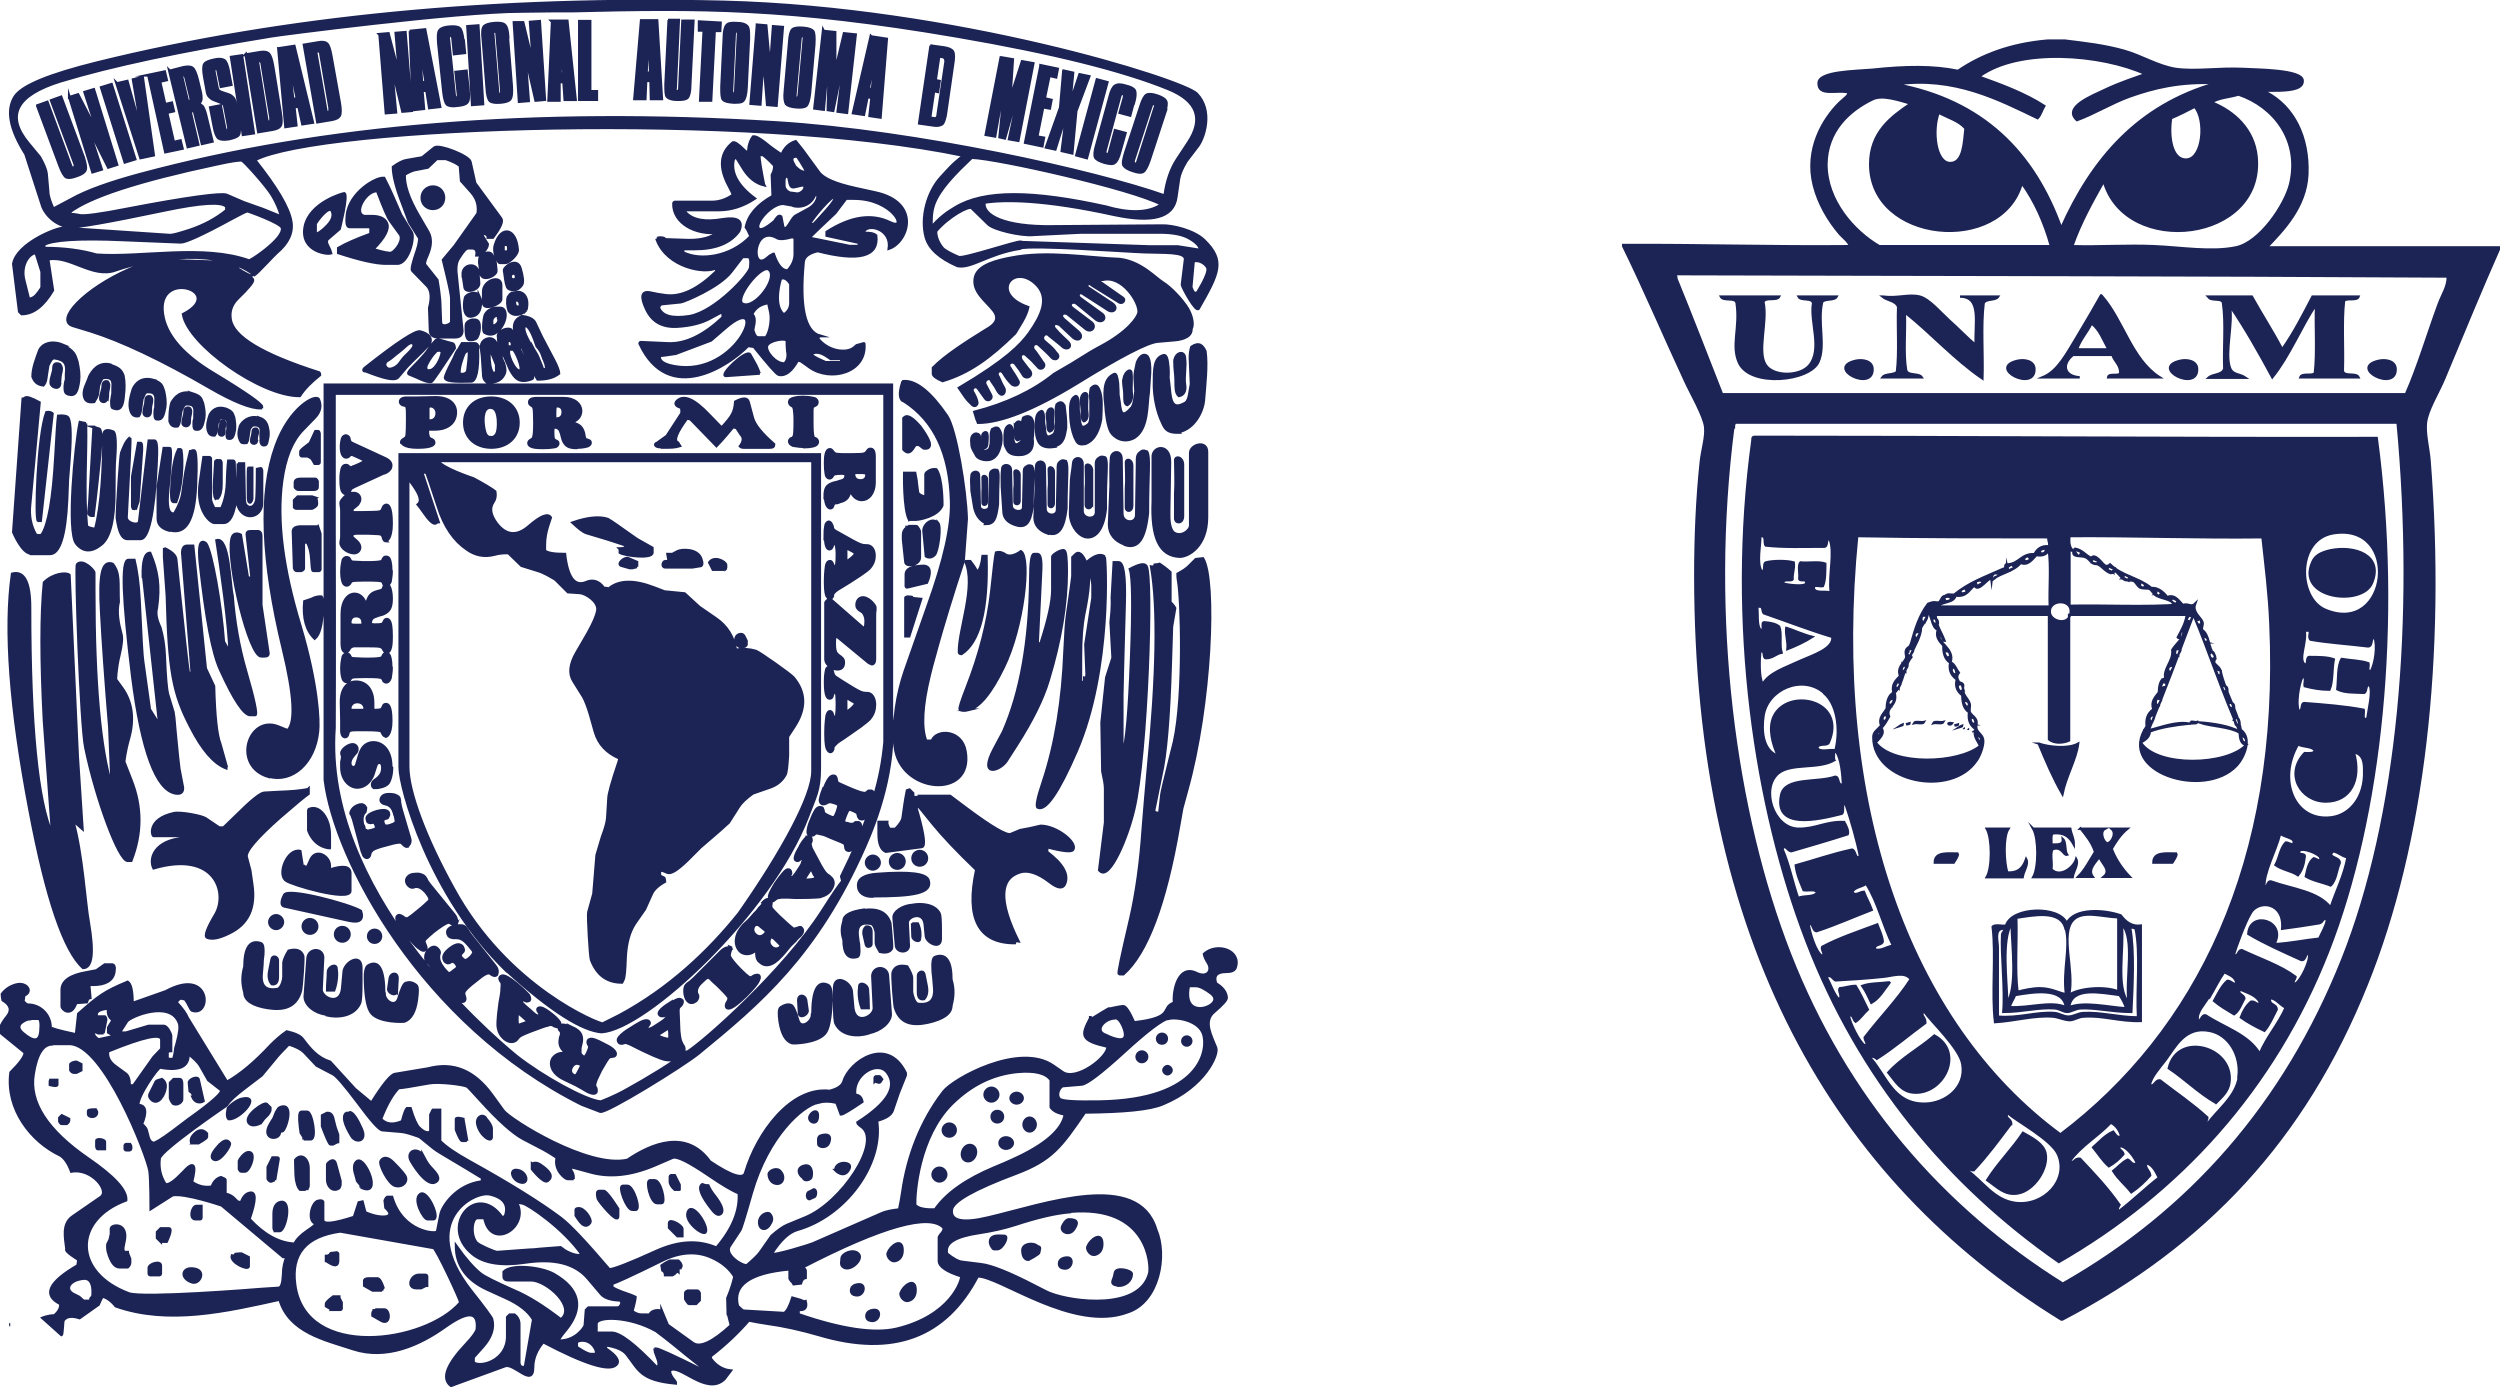 <?xml version="1.0" encoding="UTF-8"?><svg id="Capa_1" xmlns="http://www.w3.org/2000/svg" viewBox="0 0 63.47 35.22"><defs><style>.cls-1{fill-rule:evenodd;stroke-width:.07px;}.cls-1,.cls-2{fill:#1c2355;stroke:#1c2355;stroke-miterlimit:10;}.cls-2{stroke-width:.06px;}</style></defs><path class="cls-1" d="M27.73,25.86s.53-.33.41-.24c.21-.05.34-.07.38-.07.06,0,.15.14.27.41,1.07-.12.66-.37,1.02-.5-.03-.32.11-.98.57-.75.27.13.42-.07.28-.28-.05-.08-.08-.15-.09-.21.34-.3.96-.08.79.36-.03.06-.1.09-.23.09-.24,0-.33.1-.26.3.17.1.26.22.27.36,0,.06-.1.17-.32.36-.29.24-.06.62.05.91.07.17-.28.99-1.35,1.43-.33.14-.99.2-1.98.21-.6.88-.84,1.21-1.74,1.55-1.07.4-1.62.71-1.64.93-.03.28.28.35.94.19,1.41-.33,3.8-1.21,4.25.31.28.64.08,1.83-.72,2.09-1.37.52-3.26-.92-3.81-.91-.81,1.55-2.15,2.05-4.03,1.49-.45-.13-.89-.23-1.33-.29-.15-.02-.3-.05-.45-.08-.26.3-.58.61-.97.91,0,.02,0,.04,0,.06.14.19.31.29.51.31l-.16.21c-.45.44-1.15-.41-1.38-.22-.03.14.16.28.15.33-.91-.08-.94-.35-1.25-.74-.09-.11-.26-.19-.53-.23v.09c.27.18.36.32.26.41-.17.17-.79-.02-1.85-.58-.17.2-.26.42-.26.65,0,.51-.48-.13-.71-.04l-1.37.5c-.24-.18-.11-.53.38-1.05.18-.19.27-.32.28-.39.04-.45-.22-.47-.79-.07-.68.49-1.52.85-2.35.58-.73-.24-1.63-.43-1.87-1.26-1.35.3-2.83.64-4.16.17-.13-.16-.24-.22-.34-.25-.04.07-.07.14-.1.21l-.48.34c-.19-.06-.33-.05-.41.06-.02.03-.02.36-.05.37l-.48-.43s.14-.06.3-.06c.12-.1.17-.21.15-.3-.44-.22-.3-.54.44-.97.01-.05.02-.1.02-.15-.04-.03-.35-.21-.3-.27-.03-.27-.12-.63.15-.82l.71-.49c.26-.16-.23-.76-.74-.66-.08-.22-.18-.35-.28-.41-.74-.35-1.38-1.17-1.26-2.1.25-.25.37-.42.36-.51l-.59-.48c-.08-.06-.04-.21.14-.43.13-.16.09-.3-.11-.42-.01-.05-.02-.1-.02-.15.09-.12.21-.2.36-.24.27-.07.43.18.2.27l-.02.15c.05.06.09.09.12.09.32,0,.57.26.57.57,0,.03.21.09.63.18.02-.01.03-.03.03-.06l.05-.46c.51-.45.65-.56,1.25-.81.08.05.12.23.12.54l.85-.3c1.16-.63,1.16.67.66.48-.01,0-.05-.07-.11-.19-.02-.03-.04-.07-.07-.1-.03,0-.06,0-.09-.02-.06.02-.1.06-.12.11.15.16.24.29.28.39l1,1.63c.34-.19.71-.5,1.11-.93.12-.12.25-.24.41-.35.21.05.35.11.41.2.18.24.37.47.69.57l.63.69.42.35c.3-.48.5-.72.6-.73l.84-.14c.64-.17,1.17.05,1.62.67l.29.4c.16.22,2.15,1.48,3.15,1.25.62-.42,1.5-.78,2.09.04.55.37.85.46.9.29.3-1.02,1.16-2.19,2.14-2.08.21-.05.33-.14.36-.25.14-.48,1.1-1.17,1.57-.21v.06l-.18.45-.15.44c-.04.12-.18.2-.4.26.17,1.1-.79,2.42-2.02,2.77-.21.06-.43.26-.65.61,0,.08,1.02-.24,1.05-.26l1.76-.77c.1-.04.24-.07.43-.09.03-.15.06-.29.08-.44.13-.92.47-1.81,1.04-2.55.25-.33,1.93-1.26,2.79-.66l.23.16c.35.25,1.18-.39,1.15-.65-.7-.16-.67-.28-.44-.72v-.02h.01ZM25.89,6.3c.37-.09,2.6.08,3.17.1.5.02,1.03-.02,1.03.18l-.08.65c0,.05.36.72.42.6.52-.91.67-1.21.14-1.73-.26-.25-.81-.38-1.07-.37l-2.77.02c-1.23.02-1.79-.28-1.74-.61.51-.08,1.51-.08,3.29.31.98.21,1.51.07,1.58-.44l.07-.48c.02-.11.08-.26.19-.44l.29-.38c.16-.21.39-.9-.03-1.33-.35-.35-6.13-2.18-12-2.33C12.53-.09,7.22.42,2.47,1.59c-1.21.3-1.9.58-2.09.86-.22.34-.13.83.27,1.46l.42,1.3c.02.1.23.49.69.55.18.02.98-.12,2.41-.42.95-.2,1.48-.23,1.58-.09v.09c-.26.21-.57.38-.93.5-.28.09-.45.14-.52.13l-2.69-.18c-.16-.01-1.18.39-1.27.91l.15,1.21.02.02s.01.01.02.02c0,0,.01.01.02.02.3,0,.56-.21.79-.6l-.12-.79c.55-.11,1.13.49,1.71.28.97-.34,2.67-.56,3.53.12.08-.05.5-.51.56-.56.3-.25.42-.52.37-.8-.06-.35-.37-.87-.92-1.56,1.67-.86,12.57-1.25,18-.11-.3.22-.4.36-.58.55-.35.38-.52,1.04-.38,1.53.08.28.34.52.8.72.35.07.77-.31,1.58-.44h0ZM13.23.29c-1.58,0-6.21.6-6.35.63-2.27.37-4.05.75-5.34,1.14-1.13.35-1.41.87-.82,1.58l.29.35c.1.18.16.32.17.42l.04.46c0,.1.05.25.13.43.01,0,.16-.08.46-.24.39-.22.98-.43,1.76-.64,4.65-1.25,10.03-1.68,16.12-1.31,3.61.22,8.16,1.25,9.88,1.86.05-.38.16-.69.32-.93l.27-.41c.41-.61.24-1.07-.49-1.37-1.15-.47-2.94-.92-5.39-1.34C20.02.19,17.74.2,14.53.28h-.48s-.82.01-.82.01h0ZM13.87,9.77h-5.62v10.03c.24,2.01,2.44,6.2,6.52,8.24l.47.18c.15.05,2.11-1.16,2.5-1.48,1.55-1.27,2.99-2.48,4.21-5.23.32-.72.79-1.99.69-3.35v-8.39h-8.76ZM17.43,26.72c.44-.27,2.46-2.06,3.45-3.6.26-.41.43-.66.51-.75l-.03-.12.22-.46c.53-1.16.79-1.96.88-2.95v-8.85c0-.08.04.04,0,0h-13.97v3.38c.01,3.33,0,5.04,0,5.11-.29,4.11,3.84,7.69,4.62,8.33.66.52,1.76,1.13,2.14,1.16.01,0,.35-.13.65-.3.56-.31,1.19-.69,1.52-.96h0ZM12.88,24.66c1.11,1.01,1.9,1.5,2.39,1.54,1.14-.07,4.31-3.05,5.23-5.45.2-.53.31-.68.31-1.24v-7.97h-10.66v7.95c0,.49.73,3.24,2.72,5.17h0ZM10.36,11.71v7.75c0,.63.44,1.81,1.15,3.09,1.38,2.54,3.71,3.45,3.79,3.44l.42-.21c1.27-.68,2.28-1.64,3.04-2.59,1.1-1.57,1.87-2.99,1.87-3.61v-7.88h-9.51c.09.18.87.44.9.45.28.15.46.26.55.33.02.11,0,.2-.05.27-.1.15-.07.32.08.53.24.32.52.35.83.08.3-.26.48-.33.55-.22l-.06.18c-.06.18-.09.35-.09.51v.15c.06.06.23.09.51.09.07.6.25.84.55.71.17-.07.32-.02.44.15.04,0,.08,0,.12.02.26-.22.64-.23,1.16-.03l.26.1.51.05.37.34.42.29c.28.19.45.46.51.8.17-.03.34-.02.51.03.09.03.87.58.95.67.32.38.32.79.03,1.24l-.17.26v.49c-.02.27-.03.43-.07.49-.08.14-.2.24-.36.3l-.46.16c-.18.13-.29.24-.35.33l-.26.41c-.16.15-.28.25-.36.32l-.36.31-.34.34c-.25.24-.41.34-.5.3-.13-.06-.19-.07-.19-.01v.09s.04.03.11.06c.01.03.02.06.02.09-.18.1-.28.2-.33.3l-.18.4-.25.36c-.14.21-.22.49-.24.86-.01.34-.03.54-.06.58-.01.02-.02.04-.03.06-.37,0-.63-.18-.78-.57-.03-.07-.09-1.12-.07-1.21l.13-.47.04-.49.04-.49.14-.47c.08-.21.12-.36.13-.47l.03-.49c0-.12.09-.44.26-.94.01-.04.02-.07.02-.09-.33-.14-.53-.36-.62-.66l-.13-.46c-.06-.2-.12-.35-.17-.44l-.25-.4c-.12-.19-.09-.43.07-.71l.29-.5c.14-.25.23-.45.25-.59.03-.22-.3-.43-.45-.44l-.3-.02-.32-.32c-.18-.11-.32-.18-.41-.21l-.45-.14-.33-.32s-.15-.02-.37.04c-.24.06-.47.02-.68-.13-.33-.22-.58-.58-.74-1.09-.17-.52-.27-.81-.29-.86l-.12-.02.42,1.27s-.03,0-.06.03c-.06.04-.17-.06-.34-.31-.04-.06-.08-.11-.12-.16.13-.1.02-.31-.19-.59-.03-.04-.06-.5-.08-.51h0ZM14.47,29.59s0,.08.04.14c.04.06.05.12.05.17-.02,0-.03.01-.03.03h-.12c-.06,0-.35-.23-.27-.54-.18-.12-.32-.2-.42-.25l-.44-.23c-.26-.14-.62-.46-1.09-.98-.21-.23-.32-.35-.33-.35-.1-.05-.73-.13-.98-.08-.44.08-.69.12-.76.12-.14.14-.3.4-.45.79.13.14.31.16.54.06.05-.19.09-.3.12-.33h.09c.08.26.15.42.22.49.2.2.29.1.29.09v-.42l.02-.04s.01-.03.02-.04c0-.01.01-.03.02-.04h.18v.79c.16.16.4.32.74.51,1.03.57,1.8,1.05,2.32,1.44.24.18.65.62,1.24,1.31.1,0,.5-.15,1.2-.47.56-.25,1.06-.28,1.52-.08.41-.48.6-.94.57-1.39-.14-.05-.4-.2-.78-.46-.5-.34-.8-.49-.91-.44l-.44.19c-.61.26-1.16.32-1.67.17-.32-.09-.48-.13-.48-.12h0ZM5.74,28.07s-1.66,1.13-1.69,1.34c-.03.24.02.46.15.66.09.02.23-.08.44-.3.28-.31.35-.22.23.24.16.11.33.15.51.12.04-.12.12-.21.23-.24.07.03.11.05.11.06v.36c.1.02.17.06.22.11l.09.09.09.02c.05-.14.12-.22.21-.24.17-.05.17.17,0,.66.37.4.75.61,1.15.63.05-.11.16-.22.32-.33.15-.1.22-.16.22-.19-.22-.04-.11-.54.06-.57.08-.02.12,0,.12.03v.45c0,.13.26.1.79-.07l.12-.37.09-.02.07.27c.36.17.8.16.55-.09l-.03-.03-.02-.18s.02-.06.06-.09h.12c.27.91,1.13.95,1.15.88l.09-.45c.04-.19.39-.74,1.04-.82l.02-.09c-.14-.08-.27-.17-.41-.25-.5-.3-.78-.46-.82-.5l-.37-.3c-.2-.07-.35-.12-.46-.13l-.48-.04c-.08,0-.29-.24-.63-.7-.33-.44-.54-.68-.62-.72l-.42-.22-.32-.34c-.07-.07-.2-.14-.39-.2-.16.16-.28.29-.35.38l-.34.41-.42.32c-.25.19-.39.32-.46.43h0ZM21.93,8.72l-.18.05-.07.06c-.2.16-.67.09-.92-.24.02-.04.04-.06.06-.06-.39-.11-.53-.74-.42-1.89.02-.13.14-.22.36-.27,1.05.27,1.55.14,1.48-.39-.06-.05-.16-.07-.3-.06v-.06c.13-.19.7-.04.63.45.49-.17.82-1.17-.35-1.42l-.5-.11c-.5-.11-.8-.24-.92-.39l-.3-.41c-.06-.09-.16-.22-.3-.39-.16.05-.28.16-.35.33h-.02c-.09-.06-.23-.15-.41-.3-.14-.11-.24-.16-.3-.15-.08.11-.12.25-.12.42-.04-.02-.08-.05-.11-.08-.14-.14-.23-.2-.28-.19-.33.26-.36.63-.1,1.11.07.13.1.2.1.22-.17.12-.35.18-.54.18h-.94s-.03.01-.03.03c-.02.51.58.81,1.12.74-.17.14-.41.2-.73.2l-.6-.02-.03-.03s-.07-.03-.15-.01c0,.02,0,.04-.03.05.26.69,1.21.87,1.51.71v.09c-.47.46-.9.66-1.29.61l-.2-.03-.2-.04c-.21-.04-.24.1-.09.42.15.32.41.46.78.44.34-.02.62-.09.84-.21l.26-.14h.06v.12c-.49.46-.96.69-1.42.66l-.66-.03s-.03,0-.03.03c.74,1.6,2.29.54,2.75.06l.15.02c.37.46.58.7.63.71.17.04.33-.09.48-.36h.03s.06.02.06.02l.21.15c.53.38,1.45.14,1.39-.59h0ZM25.93,6.15l3.25.11h.72l.57.09c0-.09-.08-.19-.27-.3-.17-.1-.42-.15-.76-.15h-1.99l-1.22.06c-.3.03-1-.13-1.14-.27l-.42-.41c-.07-.07-.6.22-.91.59,0,.16.07.31.17.43.05.06.22.15.41.23.12.05,1.47-.41,1.58-.39h0ZM30.25,8.35c.06-.15-.01-.37-.1-.52-.14-.23-.44-.54-.62-.65-.2-.12-.55-.53-1.1-.6-.83-.03-1.84-.22-2.78-.03-.31.06-.81.17-.89.48-.09.37.27.6.47.86.21.28-.11.43-.24.51-.45.28-1,.63-1.3.94v.15c0,.05.08.11.24.18.67-.2,1.2-.58,1.84-1.21.11-.19.28-.42.33-.66-.98-.34-.39-1.12.18-.61.4.36.16.83-.15,1.27-.22.3-.58.68-1.78,1.39.13.19.18.28.3.39.09.11.15.05.16-.01-.01-.07-.03-.14-.1-.26-.08-.11.06-.21.13-.1l.18.25c.06.08.18,0,.14-.08l-.14-.27c-.07-.12.12-.22.15-.1.08.11.11.16.17.27.1.15.18.04.16-.06-.06-.11-.1-.19-.15-.31-.09-.11.05-.23.13-.09.06.1.12.18.19.25.09.11.24.03.17-.07-.09-.17-.15-.23-.19-.31-.11-.12.06-.22.14-.1.08.1.14.19.2.29.08.09.25,0,.15-.13-.08-.09-.13-.17-.21-.27-.07-.12.04-.23.15-.1.11.09.17.16.28.28.07.09.21-.02.11-.12-.11-.16-.15-.23-.22-.31-.08-.09.02-.23.13-.13.11.1.23.21.33.32.1.09.22-.02.1-.12-.1-.15-.23-.23-.29-.29-.12-.1.02-.27.12-.15.12.09.23.19.31.25.12.14.29.04.16-.09-.12-.12-.2-.18-.31-.31-.11-.1-.03-.21.11-.12l.33.31c.15.13.28-.01.13-.14l-.36-.31c-.12-.1-.02-.2.09-.14l.47.38c.13.1.27-.05.14-.16l-.49-.37c-.11-.09.01-.19.11-.12l.5.41c.16.11.28-.05.13-.15l-.54-.39c-.1-.08,0-.18.08-.11l.62.4c.14.1.28-.03.12-.15l-.59-.39c-.11-.05-.02-.18.07-.08l.66.41c.13.1.19-.05.13-.08l-.67-.47h.16c.5-.12.94.59.91.83-.02.14-.29.51-.97.87-.43.23-.44.28-1.18.7-.53.43-1.21.75-2.02.96.04.14.07.23.09.27.58,0,1.42-.33,2.53-1.01,1.1-.68,1.78-1.03,2.03-1.05l.46-.04c.18-.02.43-.09.39-.31h0ZM1.33,26.51c-.24,0-.4.25-.48.76-.12.71.35,1.43,1.38,2.14.67.46.99.81.97,1.06-1.35.5-1.35,1.84.07,2.37.35.13,3.24-.1,3.34-.11l.46-.03c.07,0,.11-.11.12-.33,0-.19.04-.35.09-.46h-.09l-1.56-1.31s-.94-.32-1.25-.26l-.55.35s0-.75-.03-.96c-.06-.38-1.16-3.23-2.04-3.23h-.42ZM6.03,6.79c-.06,0-.18-.07-.53-.14l-.83-.03c-.49-.02-.94.02-1.39.22-1.14.5-1.88,1.29-1.43,1.43l.46.14c.76.24,1.77.71,3.01,1.43.62.36,1.06.53,1.3.52,0-.02.01-.03.03-.03,0-.07-.41-.36-1.24-.86-.73-.44-1.15-.91-1.26-1.4-.29-1.29,1.67-.69.5-.09.13.77,1.98,2.08,2.96,2.07.12-.19.3-.36.51-.53,0-.02,0-.04-.02-.06-1.44-.46-2.19-.91-2.25-1.36-.03-.2.03-.37.18-.52.27-.26.4-.42.39-.47-.01-.07-.14-.07-.05-.11-.07-.01-.37-.19-.35-.2h0ZM6.33,6.62c.13-.07.27-.17.41-.28.25-.2.46-.42.42-.56-.03-.12-.85-.42-.88-.42-.03,0-.17.07-.41.2-.73.4-1.16.59-1.28.59l-1.48-.06c-1.11-.05-1.78,0-1.99.12v.09c.51,0,.95.06,1.33.17,1.14.08,2.72-.27,3.88.15h0ZM23.65,5.77c.18-.22.39-.38.6-.5.74-.45,1.97-.43,3.83-.02.54.16,1.07.18,1.41-.06-.75-.4-4.17-1.17-4.82-1.19-.42.4-.82.8-.96,1.19-.07.2-.07.41-.06.59h0ZM20.06,32.22c-1.03.09-1.47.41-1.33.94.08.08.13.12.15.12l1.03.06c.07-.04.14-.17.21-.39l.21.06.04.02s.05.02.08.01c.04.16-.02.23-.18.21v.12c1.1.38,1.93.5,2.49.37,1.38-.33,1.66-1.23,1.65-1.34-.38-.12-.57-.25-.57-.39v-.6s.02-.05.07-.1c.04-.05.06-.09.05-.14-.35-.38-1.55-.05-3.6,1.01.06.02.09.05.09.08v.18c-.06.01-.1.06-.12.14l-.18.02s-.02-.04-.03-.05l-.04-.04-.03-.05v-.21h0ZM7.14,5.49c-.05-.19-.13-.36-.23-.53-.15-.25-.72-.88-.77-.89-.07-.01-.28.02-.64.1-1.97.42-3.21.82-3.74,1.22.02,0,.03.02.03.05.03,0,.11,0,.24.03.12.02.51-.03,1.17-.16,1.56-.3,2.41-.41,2.55-.36l.44.19.48.17.47.19h0ZM27.16,30.77c-.37.03-.83.14-1.38.32-.28.09-.59.16-.92.21-.61.09-.89.26-.82.53.16.13.29.2.39.21l.48.06c.26.03.71.21,1.33.53.25.13.39.2.43.21.56.22,2.26.44,2.51-.51.05-.17,0-1.75-2.02-1.57h0ZM23.18,20.23v-.09l-.03-.03s-.02-.02-.03-.03c0,0-.02-.02-.03-.03l-.06.02c-.03.15-.05.27-.06.34l-.05.35c-.01.08-.08.18-.19.29h-.15s-.07-.11-.06-.18h-.21v.3c0,.25.06.4.18.45l.91-.12c.09-.01.06-.28-.09-.82l-.06-.21.09.02.34.42c.26.32.63.71,1.11,1.17-.27,1.24.06,1.86.97,1.86.01-.04.04-.06.09-.05-.5-1.01-.48-1.59.05-1.75.2-.06.45.02.75.25.2.16.33.17.38.06.11-.24-.04-.51-.45-.82,0-.06,0-.1.03-.12.38.1.6.12.63.06.12-.17-.41-.6-.82-.6l-.26.06-.26.05-.24.1c-.1.04-.47-.17-1.1-.64l-.44-.33h-.79v.03h-.15ZM12,34.58c.18.17.88-.03.88-.65v-.49l.02-.02s.01-.01.02-.02c0,0,.01-.01.02-.02h.12c.08.06.12.14.12.24v.97c0,.05.02.09.06.12h.09l.21-1.21c-.12-.21-.36-.4-.72-.56l-.44-.2c-.53-.24-.8-.61-.8-1.11.24.34.45.57.61.7.11.09.4.23.85.43.38.16.77.41,1.2.74.41-.31-.36-1-.76-1h-.57c-.08,0-.12-.03-.12-.09v-.12c.19-.2.95-.12,1.27.06.66.38.76.85.31,1.41-.07.08-.13.16-.19.25.02,0,.03.01.03.03.41,0,.63-.34.64-.39l.03-.39.02-.02s.01-.01.02-.02c0,0,.01-.01.02-.02h.73c.06,0,.1-.05.12-.14-.02,0-.03-.02-.03-.05-.24,0-.41-.06-.49-.15l-.34-.4c-.33-.39-.86-.52-1.6-.41-.6.09-1.05.02-1.34-.22-.85-.7.11-1.85.76-.92.03,0,.06-.02.08-.05.09-.27-.04-.46-.39-.54-.4-.1-1.86.69-.49,2.44.35.44.53.69.54.73.06.23-.02.46-.22.69l-.25.28v.12h0ZM8.64,31.26c-.87.12-1.26.57-1.15,1.36.26,1.92,3.31,1.49,4.2.45,0-.07-.61-1.37-.68-1.39l-2.37-.42h0ZM20.76,27.99c-.39.09-1.26.84-1.68,2.3-.17.6-.27.92-.29.94l-.27.41c-.14.22.35.53.45.48.16-.14.28-.25.34-.34l.28-.4c.17-.15.3-.24.4-.28l.46-.19c.91-.37,1.95-1.92,1.43-2.3-.07-.05-.11-.09-.11-.11.78-.5,1.03-.92.75-1.28-.26-.32-.89.09-.81.58.1,0,.16.06.18.17-.31.21-.49.32-.54.32-.07-.2-.11-.3-.12-.3-.16-.04-.32-.04-.48,0h0ZM7.82,20.04c-.19.04-.44.06-.74.07l-.37.02c-.09,0-.33.19-.71.57l-.32.31s-.05.01-.12,0l-.34-.23c-.11-.07-.65-.17-.81-.13-.67.15-.55.57-.51.57h.76v.06c-.73.06-.88.51-.76.76,1.58-.46,1.89.64,1.57,1.18-.21.35-.28.55-.21.58.12.05.3.02.56-.11.48-.23.67-.64.58-1.24l-.05-.35-.09-.34c-.04-.14.25-.48.86-1.02.37-.32.61-.52.71-.59v-.12h0ZM25.83,27.21c-.62.06-1.17.33-1.66.81-.85.84-.95,2.27-.94,2.57.07.09.24.13.51.12.28-.41.79-.77,1.51-1.07.19-.08.34-.14.44-.19.83-.37,1.28-.76,1.35-1.16-.18-.03-.3-.09-.36-.18v-.69c-.12-.18-.41-.25-.85-.21h0ZM29.67,25.85c-.17.04-.54.32-1.11.84-.6.55-.97.83-1.1.84l-.47.04c-.07,0-.2.21-.09.33.05.06.39.08,1,.07,2.62-.04,2.78-1.34,2.65-1.72-.12-.35-.67-.44-.88-.39h0ZM16.8,33.28l.15.36.32.23.32.23c.18.13.5-.02.97-.45l-.06-.24v-.02s-.02-.02-.02-.02v-.02s-.01-.39-.01-.39l.07-.18c.03-.08.07-.2.11-.37-.13-.21-.32-.37-.59-.49-.38-.17-.81-.14-1.27.09-.75.37-1.17.56-1.25.58v.09c.05.04.18.1.39.17.07.02.13.05.2.08,0,.03-.02.15-.08.36.08.06.16.09.24.09h.21c0-.07.16-.15.3-.09h0ZM16.8,11.36c.24,0,.33,0,.46-.04l-.05-.08c-.12-.05-.04-.25.23-.62l.09.02.66.68s.16-.16.42-.48l.09.02.11.17c.08.08.07.18-.02.3.02.02.05.03.09.03h.66c.08,0,.11-.02.11-.08-.31-.27-.49-.49-.54-.67l-.11-.41c-.03-.1-.14-.1-.33,0-.02.26-.07.36-.35.66-.11-.11-.21-.22-.32-.33-.38-.4-.64-.51-.81-.35-.07.07-.03.13.11.17.01.08.01.13,0,.15l-.37.57-.25.18c-.06.01-.08.1.11.1h0ZM12.24,5.92l.09.02s.07.04.06.09h.12c.19-.25.26-.41.21-.48l-.33-.45-.33-.45-.12-.54c-.03-.15-.79-.45-.91-.36l-.31.25-.4.07c-.08.01-.2.07-.34.17,0,.21.08.53.24.94l.17.46.26.41s0,.13-.06.3c-.11.32-.15.49-.12.52l.38.39c.1.11.12.29.05.56l.02.56c0,.12.07.18.21.18h.42c.14,0,.2-.07.18-.21l-.15-1.45c-.01-.14.01-.26.08-.36.1-.16.17-.24.23-.24h.09c.1,0,.14.06.12.18h.09l.08-.08c.07-.07.11-.14.11-.2-.02-.03-.03-.05-.05-.08-.05-.08-.08-.13-.09-.16h0ZM13.12,30.53c.33.63-.66,1.23-.82.39h-.18c-.14,0-.19.44-.02.63.05.06.47.25.53.24l.82-.06s.1,0,.26-.02l.26-.02.26-.02.11.08c.19.11.34.14.44.11-.47-.68-1.38-1.29-1.51-1.31l-.15-.03h0ZM15.14,33.84h.39c.21,0,.59.29,1.15.88.06-.04.06-.13,0-.27-.04-.1-.06-.16-.06-.18.02,0,.03-.01.03-.03.06,0,.44.17,1.16.53h.02s0-.05,0-.05l-.39-.31c-.47-.39-.74-.59-.78-.62-.69-.39-1.52-.38-1.52-.18v.24h0ZM19.4,4.7c-.21-.05-.38-.19-.51-.39l-.18-.29-.06-.02s-.02.03-.03.06c-.07.33.11.66.54.98-.29.19-.59.29-.91.29h-.85v.06c.18.2.5.26.95.18.39-.06.52.04.41.3-.22.3-.59.45-1.12.45h-.3v.09c.42.22,1.21.13,1.72-.41-.06-.14-.1-.21-.12-.23.06-.31.29-.57.68-.79l-.02-.54s.07-.11.06-.24c-.17-.18-.28-.27-.3-.27h-.09s.01.18.08.54l.04.21h0ZM18.86,6.51l-.3.39c-.3.39-1.19.76-1.28.77l-.5.05s-.03.03-.06.08c.08.23.34.3.79.23.66-.12,1.53-1.08,1.54-1.24.02-.18,0-.27-.06-.27h-.12ZM28.43,24.73h.09c.6-.53,1.07-1.78,1.41-3.76l.08-.45.12-.44c.62-2.2.74-5.37.41-5.9l-.18.02-.14.14c-.08.09-.19.16-.32.23,0,.04,0,.09.01.15.09.46.16,2.94-.1,4.11-.02.09-.06.24-.11.44-.13.52-.2.82-.21.89l-.05.45s-.01.03-.03.03h-.06l-.02-.02s-.02-.01-.04-.01c.11-.53.17-.84.19-.93.12-.51.2-1.46.24-2.82.02-.61.03-.93.03-.95l.08-.47s-.03-.06-.09-.12l-.03-.03v-.76s-.09-.09-.27-.21c-.04.01-.08.02-.12.02-.01.04-.04.06-.09.05.18,1.03.15,2.76-.09,5.19-.04.44-.08.91-.12,1.41-.06.9-.17,1.68-.32,2.33-.22.94-.32,1.4-.29,1.4h0ZM21.48,5.04l-.28.37-.34.32c-.07.07-.18.17-.32.31l1.03.21h.18s.06,0,.06-.03v-.06l-.82-.18v-.09c.61-.39,1.14-.47,1.61-.24.47.23.08-.61-.92-.61h-.21ZM17.14,8.98c-.2.03-.33.05-.39.05-.03.13.09.22.36.27,1.65.31,2.47-1.99,1.3-.97l-.36.31-.45.17-.45.17h0ZM4.08,27.09c-.07-.01-.61.77-.57.97.19,0,.22.17.09.48.07.06.11.11.12.15l.05.19c.02.08.07.13.13.14.04,0,.2-.09.48-.3l.41-.31c.62-.44.89-.69.82-.74l-.32-.25-.21-.37c-.05-.08-.15-.18-.3-.3.02.33-.22.44-.71.35h0ZM1.85,20.83l.24.21-.12-1.84-.21-4.6c-.07-.07-.41-.04-.64.19-.08.8-.08,1.98,0,3.52l.21,2.88c-.38-.84-.57-2.76-.57-5.77,0-.64-.15-.93-.45-.85-.2,1.41-.05,3.42.45,6.03.42,2.22.87,3.54,1.35,3.97.23,0,.27-.39.14-1.15-.09-.48-.16-1.76-.4-2.59h0ZM15.74,13.94v.09c.14.08.82.16.82,0v-.12l-.39-.22-.37-.26c-.22-.16-.35-.24-.37-.25-.22-.07-.52-.04-.89.09.15.14.26.23.35.26l.5.15c.11.03.27.09.49.16v.06s-.05.03-.15.03h0ZM7.23,23.01l1.63.36c.27.06.37-.02.3-.24-.31-.18-1.85-.59-1.94-.41-.09.17-.08.27,0,.29h0ZM26.34,16.33l.09-1.87c.01-.26-.02-.39-.09-.39h-.09c-.06,0-.09.22-.09.65-.02,1.58-.25,2.86-.69,3.86l-.23.43c-.4.75.15.55.31.31l.25-.39c.41-.64.68-1.19.82-1.66.31-1.02.46-1.94.46-2.76,0-.33-.02-.51-.06-.53-.07-.04-.3.11-.3.15v.85c0,.29-.1.74-.3,1.36h-.06ZM18.55,24.06s-.11-.03-.23.08l-.7.7s-.08.07-.1.09c-.03.02-.06.04-.08.06-.03.03-.06.06-.06.17,0,.1.03.2.08.25.07.08.16.04.21,0,.03-.03.05-.07.05-.11,0-.03-.01-.05-.03-.08-.02-.09.01-.18.12-.28.14-.14.17-.14.2-.11.02,0,.03.03.11.1.06.05.1.09.17.16.22.22.22.24.21.27,0,.03-.03.08-.05.11-.02.05-.02.09,0,.11.03.03.11.07.49-.3.2-.2.27-.3.3-.35.05-.09.05-.14.03-.16-.02-.02-.06-.02-.12,0-.01,0-.05.04-.09.05-.03,0-.06,0-.27-.21-.32-.33-.27-.37-.27-.37,0-.03.01-.05.02-.09.03-.07.03-.1,0-.11h0ZM24.46,14.25l.08-1.08c-.02-.73-.27-2.27-.5-2.61-.41-.6-.78-.9-1.1-.88,0,.02-.01.03-.03.03-.09.29-.07.45.05.48.76.49,1.16,1.33,1.19,2.54.02.62-.18,1.5-.59,2.64l-.59,1.68c-.19.56-.31,1.26-.25,1.9.12,1.19,2,1.36,1.79.13-.09-.56-.74-.57-.85-.27h-.15c-.13-.34-.1-.89.09-1.67.01-.05.28-1.13.86-2.89h0ZM6.82,19.71c.6.17,1.17-.34,1.25-1.14.03-.26,0-1.18-.45-2.69-.44-1.45-.6-2.67-.46-3.68.08-.57.25-1,.52-1.28l.32-.33c.13-.14.16-.29.09-.45-.07-.14-.74.2-1.09,1.19-.42,1.17-.36,2.89.19,5.16.28,1.15.32,1.84.12,2.05-.02,0-.1-.03-.24-.09-.76-.31-1.18,1-.25,1.27h0ZM11.09,4.03l-.23.22-.31.06c-.07.01-.16.05-.28.12-.01.26.1.6.35,1.03l.25.43c.09.16.08.36-.02.59-.06.13-.08.22-.06.24l.31.39c.04.23.06.41.07.53l.02.53c0,.18.27.07.27,0v-.6c0-.06-.04-.27-.13-.64l-.08-.33.3-.36.29-.41.29-.41s.02-.1,0-.21c-.02-.13-.08-.24-.17-.34l-.25-.28-.03-.38s-.08-.07-.23-.13l-.13-.05h-.21ZM9.82,6.69h.27c.28,0,.44-.66.36-.79l-.27-.44-.21-.48c-.04-.1-.12-.26-.22-.46-.22-.02-.88.38-.94.94-.02.2,0,.3.06.3h.48s.06,0,.06.03v.15c-.36.13-.63.25-.82.36v.12c.55.18.95.27,1.21.27h0ZM12.62,24.72s.04-.09-.05-.2l-.58-.73s-.09-.11-.12-.17c-.02-.02-.03-.05-.05-.07-.03-.03-.06-.06-.16-.05-.1,0-.21.03-.25.07-.07.05-.06.13-.02.19.03.03.06.04.11.05.02,0,.06,0,.08,0,.11,0,.19.04.3.17.02.02.03.03.05.06.07.08.1.12.09.14,0,0,0,.06-.11.15-.07.06-.1.05-.1.05-.02,0-.05-.02-.09-.06-.04-.05-.04-.09,0-.12.04-.04.05-.05.05-.08,0-.03-.02-.07-.03-.09-.04-.04-.12-.11-.33.06-.2.16-.15.26-.12.31.02.03.05.04.08.05.05,0,.07-.03.1-.04.03,0,.06,0,.1.05.07.09.05.11-.05.18-.09.08-.11.07-.12.07,0,0-.03,0-.05-.03-.02-.02-.05-.05-.09-.1-.1-.13-.12-.21-.12-.29,0-.04.01-.07.02-.1,0-.04-.02-.07-.04-.09-.05-.06-.12-.09-.22,0-.13.11-.1.26-.08.29.02.02.04.04.06.06.02.02.04.04.07.09l.58.71s.05.06.07.09c.07.09.14.1.18.08.07-.05-.01-.15,0-.21,0-.01-.01-.07.28-.29.25-.21.32-.23.38-.21,0,0,.11.1.17.04h0ZM22.14,22.75c1.07,0,1.53-.08,1.43-.4-.05-.17-.48-.22-1.28-.16-.34.02-.51.12-.5.3,0,.18.16.27.35.27h0ZM27.53,17.32h-.09v-.63c0-.48.03-.84.08-1.09.13-.61.16-1.04.07-1.27-.1-.26-.2-.35-.3-.24l-.02.02s-.01.01-.02.02l-.02.02v.48s-.04.34-.13.94c-.03.19-.05.51-.07.95-.05,1.26-.23,2.37-.55,3.33-.14.41-.18.63-.13.65.2.09.53-.39.98-1.43.9-2.08.74-4.92.71-4.94-.1-.07-.24-.03-.42.12.08.35.12.55.12.6v.33l-.18,1.18.03.76c0,.07-.02.1-.06.09v.12h0ZM24.59,18.02c.27-.06.57-.42.89-1.08.5-1.02.69-2.77.44-2.94-.17.12-.31.14-.4.08-.08-.06-.16-.07-.23-.05-.02.08-.06.41-.12.99-.09.79-.3,1.6-.62,2.42-.14.36-.2.55-.18.57.03.03.11.04.23.01h0ZM19.38,22.94s-.06.08-.1.11c-.02.03-.06.09-.11.13-.06.07-.14.16-.16.18-.05.04-.08.08-.13.12-.15.17-.18.28-.19.38-.01.1.02.22.11.3.08.07.23.08.34,0,.04-.01.06-.03.07-.02,0,0,0,.02,0,.03,0,.03-.01.04,0,.08,0,.05.02.13.08.17.12.12.31.12.55-.15.08-.08.14-.17.22-.26.09-.09.14-.13.15-.15.03-.04.08-.08.11-.11.08-.09.07-.15.03-.19-.01-.02-.05-.03-.09,0-.03,0-.04.01-.07.02-.05.02-.08-.02-.24-.16-.27-.24-.37-.37-.37-.37-.01-.06-.01-.05,0-.1.01-.06,0-.09-.02-.1-.03-.04-.11-.03-.2.07h0ZM10.82,8.81s.05-.03.09-.09c.06-.14-.02-.24-.24-.3-.12-.03-.58.27-1.39.91-.08.06-.05.1,0,.09.46.18.73.25.82.16l.23-.27c.18-.19.41-.4.5-.5h0ZM8.37,22.07v-.09c0-.25-.35-.44-.48-.16-.05.1-.08.19-.09.19h-.09v-.02s-.03,0-.03,0l-.06-.38c-.33-.07-.58.59-.36.74.1.1,1.63.55,1.63.27v-.45c0-.17-.17-.2-.51-.09h0ZM17,25.47c-.3.19-.28.26-.26.29.02.03.05.04.11.03.05-.02.07,0,.08,0,.01.02.01.04-.03.07,0,.01-.06.06-.17.13-.22.15-.28.16-.3.12-.02-.03.02-.05.03-.08.03-.03.04-.07.02-.09-.02-.03-.06-.04-.13-.02-.02,0-.13.05-.36.2-.23.14-.26.21-.28.23-.03.04-.02.08,0,.11.02.03.05.03.08.03.03,0,.06-.02.09-.02.01,0,.03,0,.12.04.11.05.21.11.32.16.46.22.56.23.56.23.15.03.26,0,.35-.06.13-.09.18-.2.11-.3-.01-.01-.02-.02-.02-.03-.05-.09-.06-.15-.08-.34-.01-.22-.02-.45-.02-.5,0-.07.01-.08.03-.11.03-.02.06-.06.07-.09.01-.03.01-.05,0-.07-.03-.02-.05-.04-.09-.03-.02,0-.08.02-.24.12h0ZM20.91,20.01c-.08.2-.09.29-.09.31,0,.05.03.08.06.09.02,0,.05.01.1-.02q.06-.04.12-.03s.11.03.13.04c.06.03.06.04.06.06,0,0,0,.03-.04.15-.06.15-.07.16-.15.13-.15-.06-.17-.09-.18-.1-.02-.03-.01-.07-.03-.1,0-.02-.02-.04-.05-.04-.03-.01-.06,0-.1.03,0,0-.03.03-.07.11-.03.05-.05.11-.08.18-.04.09-.07.18-.08.28,0,.05,0,.09.05.11.03,0,.05,0,.09-.01.03-.02.05-.05.09-.05,0,0,.01,0,.13.03.04,0,.14.05.21.08.1.04.2.08.27.11.11.05.11.06.11.1.01.04,0,.1.06.12.04.02.08,0,.13-.06.01-.02.08-.13.13-.27.13-.32.06-.36.02-.38-.03,0-.05,0-.08,0-.02.02-.04.04-.07.04-.02,0-.04.02-.14-.02-.01,0-.02,0-.03,0-.06-.02-.08-.03-.01-.2.06-.15.08-.16.14-.14.15.06.15.08.16.09.02.04.01.08.04.11.01.02.02.03.04.03.04.02.08,0,.12-.04.01-.01.06-.08.13-.26.05-.14.08-.26.08-.28.01-.08-.02-.12-.05-.13-.02,0-.05,0-.08,0-.03.02-.05.05-.09.06-.01,0-.02,0-.11-.02-.04-.01-.17-.06-.24-.09-.04-.02-.19-.08-.25-.11-.11-.05-.11-.05-.12-.12-.01-.04-.01-.09-.06-.1-.03-.01-.07,0-.11.04-.02.02-.08.1-.14.26h0ZM14.55,26.1c-.12-.06-.22-.08-.26-.08-.05,0-.08.02-.1.04-.01.02,0,.05.01.08.02.02.04.04.05.07,0,0,0,.01,0,.05,0,.03-.03.07-.03.11-.03.17.03.24.1.32.03.03.02.03.02.04,0,0,0,.01-.02.01-.01,0-.03,0-.04,0-.1,0-.2.05-.26.15-.07.14,0,.36.28.5.11.05.22.11.33.16.1.05.19.11.28.16.16.08.21.05.23.01,0-.03.01-.05-.01-.1-.03-.05-.04-.06-.01-.15,0-.01.03-.09.13-.29.12-.21.18-.31.22-.34.04-.03.12,0,.15-.05.05-.1-.13-.21-.28-.28-.22-.12-.3-.13-.32-.13-.05,0-.08.02-.09.04-.01.03-.01.05,0,.08,0,.01.02.03.03.05.01.03.01.06-.06.21-.05.09-.07.08-.1.06-.03-.02-.06-.05-.07-.09,0-.02,0-.03,0-.12.01-.07.04-.14.04-.21,0-.13-.04-.22-.23-.31h0ZM20.32,21.48c-.18.29-.14.35-.11.36.03.02.06.02.11-.03.05-.03.05-.03.06-.02.02,0,.02.03,0,.08.01,0-.02.08-.09.18-.14.22-.18.25-.21.22-.04-.02-.02-.06,0-.09,0-.04-.01-.08-.03-.09-.02-.02-.07-.02-.12.03-.02.02-.1.1-.25.32-.14.23-.15.29-.15.33,0,.04.02.09.04.1.03,0,.05.02.09-.02.02-.02.04-.03.07-.05,0,0,.03-.01.12-.02.11,0,.24,0,.36.01.5,0,.61-.02.61-.02.14-.04.23-.1.28-.19.09-.13.07-.25-.03-.32,0,0-.02-.02-.02-.02-.09-.05-.12-.1-.22-.27-.1-.19-.21-.39-.23-.43-.02-.05-.02-.08-.03-.12.01-.02.04-.08.03-.1,0-.04-.02-.06-.03-.07-.02-.01-.06,0-.09,0,0,.02-.07.06-.16.22h0ZM2.78,18.5l.06,1.48c-.3-.98-.45-2.64-.45-4.98v-.46c0-.06-.29-.36-.43-.21-.05.05.09,4.08.21,4.65.27,1.31.85,2.87,1.07,2.87h.09c.27-.69.27-1.37,0-2.05l-.18-.46s.02-.24.12-.59c.14-.5.08-.93-.17-1.28l-.16-.22s0-.26.09-.63c.06-.25.08-.43.04-.55-.07-.26-.12-.54-.06-.79-.02-.48.04-.72-.15-.96-.27-.1-.34.27-.29,1.19.04.77.11,1.76.21,2.97h0ZM4.17,13.91v.24l.07.98c.05,1.9.15,2.47.6,3.33.29.57.59.92.9,1.04,0-.01,0-.03.01-.04l-.16-.57c-.09-.23-.14-.72-.16-1.47l-.21-.45-.32-3.11h-.15c-.08,0-.12.06-.12.18l.24,3.02s-.02.04-.08.03c-.03-.16-.12-.97-.27-2.41l-.05-.48c-.01-.1-.11-.19-.3-.28h0ZM14.02,25.76c-.27-.22-.33-.18-.36-.16-.02.02-.02.05.02.1.03.06.03.06.02.08-.02.01-.04.02-.08,0-.01,0-.08-.05-.16-.13-.21-.17-.24-.22-.21-.24.03-.04.05-.02.09,0,.05.02.07,0,.1-.01.02-.02.02-.07-.02-.14-.02-.02-.09-.1-.3-.28-.21-.17-.28-.19-.31-.2-.05-.02-.09,0-.11.02-.02.03-.02.05,0,.09.01.03.04.04.04.07,0,.02.01.03,0,.12,0,.13-.03.25-.05.37-.07.5-.05.6-.05.61.02.15.08.24.16.31.12.1.25.1.32.02.01-.01.02-.02.02-.03.07-.08.12-.09.31-.17.19-.07.42-.16.46-.16.06-.03.08-.01.12-.01.03.03.07.04.11.05.03,0,.05,0,.06-.03.02-.02.03-.06,0-.1,0,0-.05-.08-.19-.19h0ZM11.59,23.46s.04-.12-.06-.24l-.61-.75s-.07-.09-.08-.11c-.01-.03-.03-.07-.05-.09-.02-.03-.06-.06-.16-.08-.1,0-.2,0-.26.06-.08.07-.06.16-.01.22.03.03.06.06.11.06.03,0,.05-.01.07-.02.09-.01.17.03.27.14.12.15.11.19.08.23,0,0-.03.02-.11.1-.06.05-.1.09-.19.16-.23.19-.25.19-.28.18-.04,0-.08-.05-.11-.06-.05-.03-.09-.03-.1-.01-.04.02-.1.1.24.51.17.21.27.3.31.32.07.06.12.06.15.03.03,0,.03-.06,0-.12,0,0-.03-.06-.03-.1,0-.02.02-.05.23-.23.36-.28.4-.24.4-.24.03,0,.05.03.08.04.06.03.1.03.11,0h0ZM23.55,25.96c.4-.09.6-.23.6-.43.06-.23.07-.42,0-.66,0-.48-.14-.67-.41-.57-.05.02-.07.12-.06.29,0,.12.02.2.02.24l.02.24c.03.32-.11.46-.42.42-.09-.03-.14-.23-.15-.3v-.36c0-.07-.05-.17-.12-.29-.19-.04-.31,0-.36.14-.03.07.04.84.05.88.1.37.37.5.82.4h0ZM6.82,25.59c.45.07.72-.07.82-.45.01-.04.08-.82.05-.88-.05-.13-.17-.17-.36-.12-.08.13-.12.23-.13.3v.36c0,.07-.05.27-.14.31-.31.06-.45-.07-.42-.39l.02-.24s0-.12.02-.24c.01-.17,0-.27-.06-.29-.27-.09-.41.11-.41.59-.07.25-.06.44,0,.66,0,.19.2.33.6.39h0ZM14.67,11.36c.13,0,.23-.03.26-.04.05-.03.06-.05.06-.08s-.01-.05-.05-.06c-.03-.01-.05-.02-.08-.03,0,0-.01-.01-.02-.05-.01-.03-.01-.08-.02-.11-.05-.17-.13-.2-.23-.24-.03-.01-.03-.02-.03-.03,0,0,0-.02.01-.02,0,0,.02-.01.03-.02.09-.05.15-.14.15-.25,0-.16-.15-.32-.45-.32-.12,0-.23,0-.35,0-.11,0-.21,0-.31,0-.17,0-.2.05-.2.1,0,.03,0,.05.05.08.04.03.06.03.07.12,0,.01.01.1.01.32,0,.24-.01.35-.04.4-.03.04-.11.05-.11.12,0,.11.2.12.36.12.24,0,.31-.03.33-.03.04-.02.06-.05.06-.08s-.01-.05-.04-.06c-.01,0-.03-.02-.05-.03-.03-.02-.04-.05-.04-.22,0-.1.02-.1.06-.1s.07.02.1.05c.01,0,.02.03.05.11.02.07.03.14.06.2.06.11.13.16.33.16h0ZM3.05,26.22s.07,0,.1,0h.05s.57-.17.57-.17h.39c.09,0,.18.21.18.24v.39c-.06,0-.09.01-.09.06v.12s.02.03.06.03h.09s.03-.07.05-.22c0-.05.02-.11.04-.18.07-.25.09-.42.06-.51-.22-.62-1.27-.16-1.33-.05l-.18.28h0ZM3.64,14.64l.41,3.77-.25-.4-.17-1.22c-.02-.11-.05-.62-.09-1.55-.02-.43-.07-.77-.13-1.02h-.15c-.18,0-.14.98.1,2.95.24,1.9.61,2.89,1.1,2.97.13.02.19-.03.18-.15l-.09-.47c-.01-.08-.05-.4-.1-.96-.02-.28-.04-.44-.05-.48l-.14-.46c-.03-.11-.06-.43-.08-.96-.01-.27-.05-.51-.11-.72-.03-.08-.15-.29-.09-.51.08-.56.02-.94-.17-1.39-.13,0-.19.2-.18.6h0ZM10.35,21.48s.09-.07.06-.18l-.22-.75c-.02-.06-.03-.13-.04-.19,0-.03,0-.05-.01-.08,0-.03-.02-.06-.12-.1-.09-.02-.2-.02-.25,0-.08.03-.11.1-.1.15.01.03.03.05.07.07.03,0,.04.02.08.02.1.04.15.1.19.23,0,.03.01.04.02.06.02.1.03.14.02.16,0,0,0,.04-.17.09-.08.02-.1,0-.11,0-.01,0-.02-.02-.04-.07-.02-.06,0-.09.05-.11.05,0,.07-.02.07-.04.02-.03.03-.06.02-.08,0-.05-.05-.13-.31-.06-.26.08-.26.17-.24.21,0,.04.02.06.04.07.04.02.08,0,.11,0,.03-.01.05.02.07.07.03.09,0,.1-.12.13-.12.03-.13.02-.13,0-.01,0-.02,0-.04-.03,0-.03,0-.06-.04-.12-.03-.14-.01-.21.02-.27.02-.03.05-.04.05-.08,0-.03.01-.05.01-.07-.03-.06-.08-.11-.19-.07-.16.05-.2.18-.2.21.01.02.03.04.04.07,0,.03.02.04.03.09l.21.77s.01.05.03.08c.02.09.08.13.13.11.07-.03.04-.13.09-.16,0,0,0-.06.36-.15.31-.09.39-.09.42-.05.01.01.08.1.14.08h0ZM20.76,5.01s-.01-.15-.06-.09c-.15.41-.57.32-.59.29l-.23-.04c-.29,0-.7.47-.63.62.04.08.17.03.41-.17.06-.09.11-.17.17-.12l.05.26c.09.16.2-.21.32-.28l.33-.18c.11-.06.21-.17.23-.3h0ZM.79,14.06h.48c.24,0,.39-.46.43-1.37l.02-.51.04-.51c.05-.69.03-1.05-.06-1.09-.05-.02-.12-.03-.22-.02-.02.15-.04.5-.07,1.03-.06,1.08-.18,1.74-.35,1.99-.04.02-.09.02-.15,0-.13-.23-.18-.48-.15-.76l.24-2.6c-.2-.11-.32-.15-.36-.12-.03.02-.05.03-.06.03l-.24,3.38s.22.54.45.54h0ZM5.83,16.56l-.15-.27c-.07-.95-.3-2.27-.45-2.49-.15-.12-.2.05-.15.52.15,1.38.32,2.28.52,2.7.34.75.6,1.13.75,1.13h.13c.05,0-.02-.37-.24-1.12-.18-.62-.29-1.26-.34-1.91-.07-.29-.08-1.49-.4-1.4.1.63.33,2.25.33,2.85h0ZM22.07,26.22c.28-.05.55-.27.54-.48l-.07-.95c0-.26-.36-.28-.39-.02l.04.83c-.01.22-.47.44-.53,0l-.04-.44c-.03-.23-.44-.44-.44-.07v.34c0,.32.01.51.04.56.15.31.56.33.84.24h0ZM8.29,25.77c.28.07.69.03.84-.29.03-.05.04-.24.04-.57v-.34c0-.38-.41-.14-.44.09l-.04.44c-.05.45-.51.25-.53.03l.04-.83c-.02-.25-.38-.22-.39.04l-.07.96c0,.22.26.42.54.45h0ZM10.2,11.23s.02.13.4.13c.4,0,.42-.09.42-.12,0-.03-.01-.06-.05-.08-.01,0-.04-.02-.06-.03-.01,0-.05-.04-.05-.18,0-.05,0-.05.07-.05h.09c.19,0,.29-.04.37-.09.11-.07.18-.19.18-.34,0-.22-.17-.38-.51-.38-.16,0-.31.01-.47.01-.09,0-.18,0-.27,0-.12,0-.16.05-.16.1,0,.03.02.06.06.08.03.01.07.01.09.03.03.03.03.09.03.36,0,.39-.02.4-.02.41-.01.03-.01.03-.07.07-.06.03-.06.06-.06.08h0ZM29.95,14.13c.22,0,.69-.26.69-1v-1.66c0-.3-.42-.18-.42.03v1.84c0,.13-.25.33-.44.17-.11-.14-.1-.36-.1-.55l.02-1.22c.01-.5-.46-.41-.43-.12v1.1c-.04.93.17,1.39.68,1.41h0ZM12.47,11.36c.42,0,.69-.26.69-.63s-.27-.63-.69-.63-.68.26-.68.63.27.63.69.63h0ZM3.27,27.56h.12l.17-.24c.06-.08.11-.16.17-.24l.17-.24.2-.21v-.23c0-.18-.45-.08-1.36.29-.02.15.04.27.19.38l.26.19c.07.05.1.15.1.31h0ZM29.94,10.96c.37-.08.59-.49.62-.79.03-.38.09-.89.04-1.25-.07-.15-.16-.24-.35-.11-.06.19-.03.37-.03.47l.02.47c-.04.2-.04.38-.13.47-.31.19-.39.04-.42-.38l-.03-.26s.01-.09,0-.25c-.02-.23-.05-.31-.11-.31-.26.06-.25.36-.25.79.01.28.06.55.16.81.11.25.13.37.49.36h0ZM20.62,25.76c0,.19-.29.39-.36.14-.07-.24-.13-.37-.18-.38-.08-.03-.17,0-.26.06-.05.04-.05.16-.02.37.05.3.15.48.31.53.04.01.62,0,.83-.24.1-.11.15-.4.17-.85,0-.22-.02-.35-.09-.38-.26-.12-.39.13-.39.75h0ZM9.75,25.23c0-.61-.13-.86-.39-.72-.07.03-.1.16-.09.38.01.45.07.73.17.84.21.23.79.21.83.2.16-.06.27-.24.31-.55.03-.21.03-.34-.02-.37-.09-.07-.17-.08-.26-.05-.05.02-.11.15-.18.39-.08.25-.36.07-.36-.12h0ZM2.27,25h.09c.32,0,.51-.11.54-.33.02-.12,0-.18-.06-.18h-.18l-.21.15-.26.05c-.41.07-.62.22-.62.44v.42c0,.08.24.28.36-.09l.27-.02c.02-.07.05-.11.09-.11l-.03-.33h0ZM21.04,15.22s-.07.04-.08.08c0,.03,0,.05,0,.11v1.01c0,.11,0,.17,0,.23,0,.03,0,.07,0,.09,0,.13.17.25.3.25s.16-.09.16-.17c0-.03,0-.06-.03-.1-.04-.05-.1-.07-.15-.13-.03-.04-.05-.1-.05-.24,0-.09,0-.19.04-.19.02,0,.05.02.07.04l.75.62s.07.04.08.04c.05,0,.08-.04.08-.13v-1.07c0-.07,0-.13.01-.16,0-.03,0-.05,0-.07,0-.02,0-.04-.05-.1-.08-.1-.19-.16-.26-.16-.11,0-.16.1-.16.18,0,.04,0,.07.04.11.04.05.1.05.14.12.03.05.05.11.05.19,0,.16-.03.17-.05.17,0,0-.02,0-.04-.02l-.79-.69s-.05-.04-.07-.04h0ZM28.49,19.08v-1.42c0-.14.02-.91.06-2.33.02-.7-.03-1.05-.15-1.05h-.12l-.05.9s.02.19-.03.62l.05.9-.16.5-.06.57c-.04.36-.06.55-.06.57l.02,1.24.03.15c.03.13.04.24.04.3v.85l-.15,1.21.02.02c.24.24.7-.86.86-1.56.33-1.4.48-5.95.31-6.18-.05-.07-.18-.04-.41.08.07.19.08.95.03,2.26-.05,1.35-.12,2.14-.21,2.39h-.03ZM20.95,17.32c0,.39.07.41.12.41.03,0,.06-.02.07-.09.02-.06.03-.06.05-.06.02,0,.04.01.05.06,0,.02.01.09.01.23,0,.29-.02.35-.06.35-.03,0-.04-.05-.05-.08-.01-.05-.04-.08-.07-.08-.03,0-.06.03-.08.11,0,.03-.03.16-.03.45s.03.37.04.39c.02.05.06.08.08.08.03,0,.06-.03.07-.07,0-.03,0-.07.03-.09,0,0,.02-.03.09-.09.11-.07.21-.14.31-.21.43-.29.5-.38.5-.38.1-.12.13-.24.13-.36,0-.17-.08-.29-.19-.29h-.03c-.1,0-.16-.03-.33-.13-.18-.11-.39-.24-.43-.27-.06-.04-.06-.06-.08-.1,0-.03-.02-.09-.04-.12-.02-.03-.04-.04-.06-.04-.03,0-.06.02-.07.06,0,.02-.03.1-.03.3h0ZM20.95,13.57c0,.35.07.37.11.37.03,0,.06-.02.08-.09.02-.05.03-.05.04-.05.02,0,.04.01.05.05,0,.02.02.09.02.22,0,.27-.02.32-.06.32-.03,0-.04-.04-.05-.07-.02-.05-.04-.07-.07-.07-.04,0-.07.03-.09.1,0,.02-.03.15-.03.42s.03.34.04.36c.03.05.06.07.08.07s.06-.03.07-.06c0-.03,0-.06.03-.09,0,0,.02-.03.09-.08.11-.07.21-.13.31-.19.43-.27.5-.35.5-.35.1-.11.13-.22.13-.32,0-.16-.08-.26-.19-.26h-.03c-.1,0-.16-.03-.33-.12-.18-.1-.39-.22-.43-.24-.06-.04-.07-.05-.08-.09,0-.03-.02-.08-.04-.11-.02-.03-.04-.04-.06-.04s-.05.02-.07.06c0,.02-.03.09-.03.28h0ZM9.94,15.19c0-.14-.03-.25-.05-.29-.03-.05-.06-.07-.08-.07s-.05.02-.06.05c-.01.03-.02.06-.03.08,0,0-.02.02-.05.03-.04.01-.08.02-.11.03-.17.05-.2.15-.24.25-.02.04-.02.04-.03.04s-.02,0-.02-.02c-.01-.01-.02-.03-.02-.04-.05-.1-.14-.17-.25-.17-.16,0-.32.17-.32.51,0,.13,0,.26,0,.39,0,.11,0,.23,0,.35,0,.18.05.22.1.22.02,0,.05,0,.08-.06.03-.05.04-.07.12-.09.01,0,.1,0,.32,0,.24,0,.36,0,.4.04.04.03.05.12.12.12.11,0,.12-.23.12-.4,0-.28-.03-.35-.04-.37-.02-.05-.05-.07-.08-.07-.03,0-.05.02-.06.04-.01.02-.02.04-.03.06-.02.03-.05.04-.22.04-.1,0-.1-.03-.1-.06,0-.04.02-.08.05-.11,0,0,.02-.02.11-.05.06-.03.14-.03.2-.07.11-.06.17-.14.17-.37h0ZM20.95,12.59c0,.13.03.22.05.25.03.05.06.06.08.06s.05-.01.06-.04c.01-.03.02-.06.03-.07,0,0,.01-.02.05-.02.04,0,.07-.01.11-.03.17-.04.21-.13.24-.22.01-.03.02-.03.02-.03.01,0,.01,0,.02.01.01.01.01.03.02.03.05.09.14.16.25.16.16,0,.32-.15.32-.45,0-.11,0-.23,0-.34,0-.1,0-.2,0-.31,0-.16-.05-.19-.1-.19-.02,0-.05,0-.08.05-.03.04-.03.06-.12.08-.01,0-.09.01-.32.01s-.36,0-.39-.03c-.05-.03-.06-.1-.12-.1-.11,0-.12.2-.12.35,0,.24.03.31.03.32.02.04.05.06.08.06s.05-.02.06-.03c.01-.02.02-.03.03-.05.02-.02.05-.04.22-.04.1,0,.1.02.1.06s-.01.07-.05.1c-.01,0-.02.02-.11.04-.07.03-.14.03-.2.06-.12.05-.17.12-.17.32h0ZM9.8,13.73s.14-.02.14-.44c0-.46-.1-.47-.13-.47-.03,0-.07.02-.09.08-.03.07-.03.09-.14.1-.01,0-.15.01-.39.01-.1,0-.18,0-.19,0-.04,0-.06-.03-.06-.05,0-.02,0-.04.07-.09.06-.05.09-.07.09-.09.03-.04.04-.08.04-.11,0-.07-.05-.15-.16-.15-.09,0-.2.05-.27.14-.05.05-.06.09-.06.12,0,.03.01.05.01.08.01.05.01.07.01.11v.65s0,.05-.01.09c0,0-.01.04-.01.07,0,.14.2.26.34.26.1,0,.15-.08.15-.14,0-.11-.11-.18-.15-.22-.04-.03-.04-.04-.05-.05,0,0,0-.02,0-.03,0-.02,0-.06.15-.06h.11c.06,0,.24,0,.36.01.12,0,.14.03.16.07,0,0,.01.07.04.1.02.01.03.02.05.02h0ZM9.77,12.01c.13-.06.16-.13.16-.19s-.03-.13-.17-.19l-.78-.36c-.07-.03-.08-.04-.09-.06-.02-.03-.02-.07-.03-.1-.02-.03-.05-.05-.08-.05-.03,0-.07.02-.09.07,0,.02-.03.09-.03.21,0,.23.08.27.13.27.05,0,.08-.04.08-.04.02-.02.03-.03.04-.03.02,0,.04,0,.12.04.21.09.22.11.22.12,0,.02-.02.03-.1.07-.06.03-.07.03-.16.07-.03,0-.05.03-.08.03-.03,0-.04-.02-.06-.03-.03-.03-.04-.03-.07-.03-.04,0-.08.02-.1.09,0,.02-.03.1-.03.26,0,.23.03.29.04.31.03.05.07.07.1.07s.06-.02.08-.04c.02-.03.02-.07.04-.09,0,0,.02-.02.08-.05l.76-.35h0ZM9.8,18.7s.13-.03.13-.4c0-.41-.09-.42-.13-.42-.03,0-.06.01-.07.05-.01.02-.02.04-.03.06-.01.02-.04.04-.18.04-.04,0-.05,0-.05-.08v-.09c0-.19-.04-.29-.09-.37-.07-.11-.19-.18-.34-.18-.22,0-.38.17-.38.51,0,.16.01.31.01.47,0,.09,0,.17,0,.26,0,.12.05.16.09.16.03,0,.06-.02.07-.06.01-.03.01-.07.04-.09.03-.03.09-.03.36-.03.39,0,.4.02.41.02.03,0,.04,0,.07.07.03.06.06.07.08.07h0ZM21.92,23.1c-.33.05-.5.14-.5.28-.05.16-.06.3,0,.48,0,.35.11.49.34.43.04-.01.06-.08.05-.21,0-.09-.01-.15-.02-.18l-.02-.17c-.02-.23.09-.33.35-.28.08.03.11.17.12.23v.26c0,.05.04.12.1.22.16.04.26,0,.3-.08.02-.05-.04-.61-.04-.64-.08-.27-.31-.38-.68-.33h0ZM9.93,19.47c0-.44-.23-.62-.45-.62-.13,0-.25.07-.31.2-.01.03-.03.04-.08.23-.04.15-.05.15-.05.16-.02.03-.04.04-.07.04-.04,0-.08-.03-.08-.11,0-.1.08-.18.12-.23.04-.04.06-.07.06-.12,0-.07-.05-.12-.12-.12-.11,0-.28.13-.28.22,0,.03.02.06.02.1,0,.04-.01.08-.02.12,0,.06,0,.1,0,.14,0,.32.21.51.4.51.12,0,.27-.06.37-.25.02-.03.05-.11.09-.25.03-.09.03-.09.04-.1.02-.02.04-.03.06-.03.04,0,.08.03.08.14,0,.05-.01.11-.04.16-.02.03-.04.06-.1.11-.05.04-.12.07-.12.15,0,.03.01.06.04.08,0,0,.03,0,.06,0,.06,0,.23-.03.3-.11.04-.04.1-.2.1-.4h0ZM9.93,14.48c0-.19-.04-.29-.05-.3-.02-.03-.05-.04-.07-.04-.03,0-.05,0-.07.03-.02.02-.02.05-.04.07,0,0,0,.04-.37.04-.07,0-.16,0-.31-.01-.11,0-.11-.02-.13-.05,0,0-.01-.03-.03-.05-.02-.01-.03-.02-.06-.02-.03,0-.07.02-.09.06,0,.02-.04.13-.04.31s.04.27.05.29c.02.03.05.05.08.05.07,0,.1-.08.1-.08.01-.02.03-.03.07-.04.01,0,.12-.01.3-.01.32,0,.41.01.43.03.03.02.03.05.04.07.02.02.04.03.07.03.03,0,.07-.02.1-.09,0-.03.03-.14.03-.27h0ZM9.93,16.93c0-.19-.04-.29-.05-.3-.02-.03-.05-.04-.07-.04-.03,0-.05,0-.07.03-.02.02-.02.05-.04.07,0,0,0,.04-.37.04-.07,0-.16,0-.31-.01-.11,0-.11-.02-.13-.05,0,0-.01-.03-.03-.05-.02-.01-.03-.02-.06-.02-.03,0-.07.02-.09.06,0,.02-.04.13-.04.31s.04.28.05.29c.02.03.05.05.08.05.07,0,.1-.08.1-.08.01-.02.03-.03.07-.04.01,0,.12-.01.3-.01.32,0,.41.01.43.04.03.02.03.05.04.07.02.02.04.03.07.03.03,0,.07-.02.1-.1,0-.03.03-.14.03-.27h0ZM1.76,2.46l.59,1.91.23-.07-.33-1.01h.02s.48.96.48.96l.22-.07-.59-1.91-.23.07.3.93h-.02s-.45-.87-.45-.87l-.22.07h0ZM.95,2.69l.57,1.53c.06.16.12.26.17.28.05.02.14.01.27-.04.12-.04.19-.09.21-.15.02-.05,0-.16-.05-.32l-.57-1.53-.25.09.6,1.62s.01.04,0,.06c0,.01-.01.02-.03.03-.02,0-.03,0-.04,0-.01,0-.02-.03-.03-.05l-.6-1.62-.25.09h0ZM25.41,1.46l-.38,1.96.23.04.21-1.19h.03s-.12,1.21-.12,1.21l.13.03.33-1.16h.03s-.25,1.18-.25,1.18l.23.04.38-1.96-.28-.05-.28.87h-.02s.06-.92.06-.92l-.29-.05h0ZM1.6,8.76c-.31-.13-.54-.01-.6.14-.07.19-.17.44-.17.66.04.11.1.2.27.22.07-.08.07-.18.08-.24l.04-.26c.05-.09.08-.19.16-.19.28.04.33.16.3.4v.15s-.02.04-.03.14c-.01.13,0,.19.06.22.22.08.25-.08.29-.31.02-.16,0-.33-.04-.51-.06-.18-.07-.26-.37-.42h0ZM23.14,22.98c-.23.02-.46.17-.45.32l.06.69c0,.19.3.22.32.03l-.03-.6c.01-.16.39-.3.44.03l.03.32c.02.16.37.34.37.07v-.24c0-.23-.01-.37-.03-.41-.12-.23-.46-.26-.7-.21h0ZM11.54,8.84s0-.11-.06-.12c-.23-.05-.39-.14-.43-.06-.09.09-.13.16-.17.21-.04.07-.13.17-.25.3-.15.16-.32.3-.24.33.24.09.42.21.56.19.03,0,.27-.37.59-.85h0ZM28.8,11.11c.36-.23.31-.85.36-1.14.01-.3.09-.74-.03-.92-.06-.06-.17-.06-.26.15-.04.17-.06.29-.06.37l.02.36c-.02.17-.03.31-.09.41-.23.27-.29.19-.32-.13l-.03-.19s0-.17-.01-.29c-.02-.17-.05-.25-.09-.23-.22.1-.28.32-.22.79.01.21.05.51.13.67.09.15.33.3.6.15h0ZM2.18,10.75l-.15-.03c-.12.57-.33,2.8-.09,3.08.17.21.38.22.62.03.23-.17.34-.63.34-1.33,0-.38,0-.68.02-.91.03-.41,0-.62-.05-.63-.15-.06-.24-.04-.24.09,0,.8-.05,1.8-.21,2.38-.05,0-.22-.03-.22-.09-.08-.86,0-1.81-.02-2.59h0ZM27,1.8l-.08.93-.36,1.01.23.05.27-.86h.01s-.11.9-.11.9l.26.06.1-1.07.33-.88-.24-.05-.23.69h-.01s.07-.73.07-.73l-.27-.06h0ZM4.3,1.79l.47,1.94.26-.06-.2-.85h.02s.05,0,.06,0c.02,0,.03.02.03.05l.19.78.26-.06-.17-.7c-.02-.08-.05-.14-.07-.18-.03-.03-.06-.06-.11-.07.04-.04.06-.07.07-.12,0-.05,0-.11-.02-.19l-.07-.29c-.04-.17-.09-.28-.13-.31-.05-.04-.12-.04-.23-.02l-.35.09h0ZM29.56,2.89c.05-.16.07-.27.04-.32-.02-.05-.1-.1-.22-.14-.12-.04-.21-.05-.27-.02-.05.03-.1.12-.15.28l-.39,1.19c-.05.17-.07.27-.04.32.03.05.11.1.24.14.12.04.2.05.25.02.05-.03.1-.12.16-.29l.39-1.19h0ZM13.26,8.81c.1.3.27.63.39.82.22,0,.4-.04.54-.15,0-.05-.04-.18-.15-.38l-.29-.55-.17-.36c-.04-.08-.15-.14-.33-.16l-.03.02s0,0,0,0c-.2.09-.22.31-.05.65l.06.12h0ZM9.21,5.49h.23c.2,0,.33.06.38.18.06.14-.05.36-.35.66.27.08.42.11.47.09.1-.04.33-.33.21-.48l-.24-.33c-.06-.08-.17-.33-.33-.76-.27-.03-.61.53-.36.63h0ZM8.4,6.42s-.02-.08-.07-.17c-.05-.09-.05-.15,0-.19l.29-.25s.22-.86.12-.9c-.02,0-.88.23-1,.85-.12.66.66.71.66.66h0ZM3.24,13.68h.33c.19,0,.34-.61.4-1.87.02-.39.02-.62-.05-.62h-.14l-.24,2.02c.02.17-.34.08-.33-.08.07-1.35.11-2.02.09-2.02-.12.11-.16.24-.22.39-.02.05-.11,1.34-.11,1.65.05.34.12.53.27.53h0ZM20.9.77l-.22,1.98.23.03.11-1.2h.03s-.03,1.21-.03,1.21l.13.02.24-1.18h.03s-.15,1.2-.15,1.2l.23.03.22-1.98-.29-.03-.21.89h-.02s0-.92,0-.92l-.29-.03h0ZM28.56,13.83c.33.11.51-.14.58-.81,0-1.03.06-1.4-.02-1.55-.05-.02-.11-.04-.15,0-.11.07-.1.14-.1.3l-.02,1.3c0,.25-.36.22-.36-.03l-.02-1.39c0-.23-.25-.2-.26-.02-.02.25-.01.4-.01.7l-.04.98c0,.26.16.43.4.51h0ZM28.78,2.63c.05-.17.05-.27.03-.33-.03-.05-.1-.09-.23-.12-.13-.04-.21-.04-.27,0-.05.03-.1.12-.14.29l-.33,1.2c-.05.17-.06.28-.03.33.03.05.11.09.24.13.12.03.21.04.25,0,.05-.03.1-.13.14-.29l.13-.46-.26-.07-.15.56s-.02.04-.03.05c-.01,0-.02,0-.04,0-.02,0-.03-.02-.03-.03,0-.01,0-.03,0-.06l.38-1.4s.02-.04.03-.05c0,0,.02-.01.04,0,.02,0,.03.01.03.03,0,.01,0,.03,0,.06l-.11.39.26.07.08-.3h0ZM2.8,9.26c-.3-.07-.45.15-.53.3-.05.17-.19.36-.12.54.03.09.11.12.24.1.05-.08.08-.14.09-.19l.03-.23c.04-.09.06-.17.12-.19.21-.02.25.06.23.27v.13s-.02.1-.03.18c0,.11,0,.18.04.19.18.07.25-.03.27-.34.02-.14.02-.34-.01-.48-.05-.14-.11-.2-.33-.27h0ZM23.08,13.19h.18c.07,0,.55-.08.66-.36,0,0,.01-.68-.15-.91-.06-.01-.11,0-.16.02-.07.04-.11.07-.11.1v.54s-.01.03-.03.03c-.11-.03-.16-.07-.17-.12l-.03-.24c0-.05-.02-.13-.04-.24h-.27s-.02.89.12,1.18h0ZM17.77,14.37c.06,0,.07-.07.03-.18-.09-.27-.51-.24-.6-.19l-.13.07h-.12l.03.18h-.09c-.06,0-.1.15,0,.15h.69l.18-.03h0ZM6.38,14.67h-.09l-.18-1.09s-.19-.11-.23.11c-.12.63.45,2.97.75,2.97h.09c.07,0,.1-.03.09-.09l-.18-1.21v-1.75c0-.08-.03-.12-.09-.12h-.18c-.07,0-.1.03-.09.09l.12,1.09h0ZM4.32,13.46c.4.11.61-.26.65-1.11.03-.63.01-.93-.05-.91h-.03s-.04.02-.06.02c-.06.24-.1.42-.12.54l-.08.55c-.02.12-.08.28-.2.49-.16.03-.21-.18-.16-.63.07-.69.08-1.03.04-1.03h-.15l-.15.97v.82c0,.15.1.25.3.3h0ZM19.64,6.45c.1.29.22.43.36.42.12-.13.18-.27.18-.42v-.39s-.03-.06-.09-.04c-.18.05-.29.05-.34.03-.64-.39-.71.89-.27.5.03-.02.05-.04.06-.05l.09-.05h0ZM7.72,1.14l.34,1.96.36-.06c.11-.02.17-.05.2-.1.03-.05.03-.17,0-.34l-.21-1.17c-.03-.18-.07-.29-.11-.32-.04-.04-.12-.05-.22-.03l-.36.06h0ZM27.55,13.63c.23.05.46-.14.52-.71-.01-.89.06-1.17-.01-1.3-.05-.02-.11-.03-.14,0-.11.06-.09.12-.09.26v1.12c0,.22-.35.19-.35-.03v-1.19c0-.19-.22-.18-.23-.02-.02.22-.06.34-.06.6l-.02.69c0,.22.15.51.38.58h0ZM2.96,2.11l.61,1.9.33-.07-.28-1.98-.24.06.23,1.36h-.01s-.37-1.32-.37-1.32l-.26.06h0ZM5.98,12.74l-.03-1.01s-.01-.03-.03-.03h-.12s-.02.15-.03.44c0,.33-.06.59-.15.77h-.18c-.06-.11-.09-.19-.09-.24v-1.03s-.01-.03-.03-.03h-.15l-.09.63c-.11.75.28,1.03.36,1.03h.24c.14,0,.25-.18.3-.54h0ZM6.24,1.38l.32,1.97.36-.06c.11-.02.17-.05.2-.1.03-.05.03-.16,0-.34l-.19-1.17c-.03-.18-.07-.28-.11-.32-.05-.04-.12-.05-.23-.03l-.36.06h0ZM5.81,1.83c-.03-.17-.07-.27-.12-.3-.05-.03-.13-.04-.26-.01-.13.03-.21.06-.24.11-.03.05-.03.16,0,.33l.06.33c.01.08.03.13.06.16.03.03.06.06.11.08l.18.07s.06.03.07.04c.01.01.02.03.03.06l.1.53s0,.04,0,.06c0,.01-.02.02-.03.03-.02,0-.03,0-.04-.01,0,0-.01-.03-.02-.06l-.11-.57-.26.05.09.47c.03.17.07.27.12.31.05.03.13.04.26.02.13-.03.22-.06.25-.11.03-.05.03-.16,0-.33l-.08-.45c-.01-.07-.03-.13-.06-.16-.03-.03-.06-.06-.12-.08l-.18-.06s-.05-.02-.07-.04c-.01-.01-.02-.03-.03-.07l-.08-.41s0-.05,0-.06c0-.01.02-.02.03-.02.02,0,.03,0,.04.01.01.01.02.03.02.05l.08.4.26-.05-.06-.31h0ZM3.89,9.65c-.3-.08-.44.08-.51.22-.05.17-.12.38-.06.56.03.09.08.15.2.13.05-.07.05-.16.06-.21l.03-.22c.04-.08.06-.17.12-.18.2-.01.24.07.22.27v.13s-.02.04-.02.12c0,.11,0,.15.04.17.16.03.18-.11.22-.3.02-.13,0-.27-.03-.41-.05-.14-.05-.2-.27-.28h0ZM23.63,1.16l-.29,1.97.35.05c.11.02.18,0,.23-.03.04-.04.08-.15.1-.32l.17-1.18c.03-.17.03-.29,0-.34-.03-.05-.1-.08-.21-.1l-.36-.05h0ZM12.78,8.99l.17.39c.12.22.23.36.55.24.12-.03-.17-.41-.3-.74-.09-.16-.18-.52-.25-.52-.14-.04-.34.09-.3.2,0,.18.05.27.12.44h0ZM4.88,9.99c-.3-.08-.44.1-.52.23-.05.16-.05.32-.05.48.03.08.07.14.2.12.05-.07.05-.15.06-.19l.03-.2c.04-.08.06-.15.12-.17.2-.01.24.07.22.25v.12s-.02.04-.02.11c0,.1,0,.14.04.16.16.03.18-.1.22-.28.02-.12,0-.25-.03-.38-.05-.13-.05-.18-.27-.25h0ZM19.28,9.48s-.05-.16-.16-.34l-.08-.14c-.09-.14-.82.56-.6.54l.85-.06h0ZM7.07,1.23l.18,1.99.27-.04-.05-.46.11-.02.1.45.26-.04-.47-1.94-.39.06h0ZM3.77,1.91l.43,1.95.43-.09-.05-.2-.17.04-.17-.75.17-.04-.05-.21-.17.04-.13-.58.17-.04-.05-.21-.43.09h0ZM22.11.92l-.45,1.95.27.04.09-.45.11.02-.05.46.27.04.16-1.99-.39-.06h0ZM2.57,2.22l.6,1.9.26-.08-.6-1.9-.26.08h0ZM11.61,8.91c-.04.06-.06.14-.13.27-.11.21-.17.35-.18.41.02.12.44.09.66.09.12,0,.19-.29.17-.81.02-.06,0-.15-.07-.15h-.33s-.07.11-.11.2h0ZM9.64.88l.16,1.99.25-.02-.1-1.06h.02s.25,1.04.25,1.04l.23-.02-.16-1.99-.24.02.08.97h-.02s-.25-.96-.25-.96l-.23.02h0ZM19.22.64l-.16,1.99.24.02.07-1.06h.02s.09,1.07.09,1.07l.23.02.16-1.99-.24-.02-.07.97h-.02l-.09-.99-.23-.02h0ZM26.42,1.67l-.39,1.95.43.09.04-.21-.17-.03.15-.75.17.03.04-.21-.17-.04.12-.58.17.04.04-.21-.43-.09h0ZM26.6,13.53c.27.09.41-.11.47-.62,0-.8.05-1.08-.01-1.2-.04-.01-.09-.03-.12,0-.09.05-.08.11-.08.23l-.02,1c0,.19-.3.17-.3-.02l-.02-1.07c0-.17-.21-.16-.21-.01-.02.19-.01.31-.01.54l-.03.76c0,.2.13.33.33.4h0ZM27.54,11.27c.27-.09.37-.4.41-.63.01-.24.04-.56-.05-.75-.04-.09-.09-.14-.2-.03-.03.13-.02.24-.01.3v.3c0,.13,0,.25-.05.31-.18.15-.22.07-.24-.2l-.02-.16s0-.06,0-.16c-.01-.14-.03-.19-.07-.19-.15.07-.14.26-.13.53.01.18.04.34.1.5.07.14.08.22.29.17h0ZM10.41.79l.08,2,.27-.03-.04-.46h.11s.07.44.07.44l.27-.03-.38-1.96-.39.04h0ZM13.05.59l.13,1.99.24-.02-.08-1.06h.02s.24,1.05.24,1.05l.23-.02-.13-1.99-.24.02.07.97h-.02s-.23-.96-.23-.96h-.23ZM27.85,2.02l-.52,1.92.26.07.52-1.92-.26-.07h0ZM11.76,1.03c-.02-.17-.05-.28-.09-.31-.04-.04-.13-.05-.26-.04-.13.01-.21.04-.25.09-.04.05-.04.15-.03.32l.13,1.24c.02.18.05.28.09.32.05.04.14.05.27.03.13-.01.21-.04.24-.08.04-.04.05-.15.03-.33l-.05-.47-.27.03.06.57s0,.05,0,.06c0,.01-.02.02-.03.02-.02,0-.03,0-.04-.01-.01-.01-.02-.03-.02-.06l-.15-1.44s0-.04,0-.05c0-.01.02-.02.04-.02.02,0,.03,0,.04.01,0,.01.01.03.02.05l.04.41.27-.03-.03-.31h0ZM25.77,13.32c.27.09.38-.03.44-.46,0-.68.05-.92-.01-1.02-.04-.02-.09-.03-.12,0-.09.04-.08.09-.08.19l-.02.85c0,.16-.3.12-.3-.04l-.02-.91c0-.15-.21-.15-.21-.03-.02.16-.01.26-.01.46l.04.61c0,.17.09.28.29.35h0ZM20.67,1.11c.01-.17,0-.28-.03-.32-.04-.04-.12-.07-.25-.08-.13-.01-.22,0-.27.04-.04.04-.07.14-.08.31l-.11,1.25c-.02.17,0,.28.03.33.04.04.12.07.26.08.12.01.21,0,.25-.04.04-.04.07-.14.09-.31l.11-1.25h0ZM26.76,11.33c.26-.07.26-.27.3-.46.01-.2-.02-.39-.04-.57-.04-.07-.09-.12-.19-.03-.03.1-.02.2-.02.25v.25c0,.11-.01.21-.06.26-.17.12-.22.05-.23-.17l-.02-.13s0-.05,0-.13c-.01-.12-.03-.16-.06-.16-.14.05-.14.21-.13.43,0,.15,0,.21.06.34.06.12.2.16.4.13h0ZM19.52,6.84c-.19-.15-.91.77-.66.88.31.14.92-.68.66-.88h0ZM12.9.94c-.01-.17-.04-.27-.09-.31-.04-.04-.13-.05-.26-.04-.13.01-.22.04-.26.08-.04.05-.05.15-.03.32l.1,1.25c.01.17.04.28.08.32.05.04.14.05.27.04.13-.01.21-.04.24-.08.04-.05.05-.15.04-.33l-.1-1.25h0ZM25.12,11.67c.22-.06.25-.27.29-.4.02-.14.02-.27-.05-.37-.03-.05-.08-.05-.17,0-.03.07-.03.12-.03.16v.2c-.02.08-.02.13-.06.16-.1.07-.2.04-.21-.11v-.09s-.01-.08-.02-.14c0-.05-.09-.09-.14-.05-.06.04-.08.1-.06.26,0,.1.08.19.12.28.05.08.21.12.32.1h0ZM6.56,10.61c-.24-.06-.4.09-.46.2-.04.13-.06.24,0,.37.03.07.06.07.16.06.04-.06.03-.1.04-.14l.03-.2c.03-.06.07-.1.11-.11.17,0,.2.06.18.21v.1s.01.03,0,.09c0,.05.02.12.09.11.07,0,.07-.07.1-.22.01-.1,0-.17-.03-.28-.04-.11-.1-.16-.22-.2h0ZM20.61,8.97c-.09.05.34.23.36.23h.39v-.09h-.27l-.09-.06c-.16-.11-.29-.13-.39-.07h0ZM25.96,11.54c.25-.05.27-.24.25-.4.01-.17.06-.38-.02-.51-.04-.06-.11-.08-.21-.02-.03.09-.03.16-.03.2v.19c0,.09.01.18-.03.22-.18.17-.2-.02-.21-.15,0-.02.01-.06,0-.13-.01-.1-.05-.14-.08-.14-.13.04-.12.21-.12.4,0,.13.02.12.07.23.06.1.19.13.38.11h0ZM10.46,8.7c-.1,0-.18.12-.34.24-.1.07-.18.16-.29.22-.08.05-.07.15,0,.19.06.06.24-.02.31-.12l.09-.12c.07-.1.41-.34.22-.41h0ZM24.51,14.25c.29.62-.18,1.75-.16,2.32.01.02.03.03.06.03.46-.3.67-1.12.63-2.48h-.09c-.02.19-.06.33-.14.41-.05-.11-.11-.19-.18-.28h-.13ZM16.98.51l-.08,1.63c0,.17,0,.28.04.32.04.04.12.07.26.07.13,0,.21-.01.25-.05.04-.04.07-.15.07-.32l.08-1.63h-.27s-.08,1.71-.08,1.71c0,.03,0,.05-.02.06,0,0-.02.02-.04.02-.02,0-.03,0-.04-.02,0-.01-.01-.03,0-.06l.08-1.73h-.27ZM19.01.98c0-.17,0-.28-.05-.32-.04-.04-.12-.07-.25-.07-.13-.01-.22,0-.26.05-.04.04-.07.15-.07.31l-.06,1.25c0,.17,0,.28.04.33.04.04.12.06.26.07.13,0,.21,0,.25-.05.04-.04.07-.15.08-.32l.06-1.25h0ZM20.41,11.35c.19,0,.29-.04.3-.05.03-.02.05-.05.05-.08,0-.03-.01-.05-.03-.07-.02-.02-.05-.02-.07-.04,0,0-.04,0-.04-.37,0-.07,0-.16,0-.31,0-.11.02-.11.06-.13,0,0,.03-.01.05-.03.01-.02.02-.03.02-.06,0-.03-.02-.07-.06-.09-.01,0-.12-.04-.31-.04-.18,0-.27.04-.29.05-.04.02-.05.05-.05.08,0,.07.08.1.08.1.02.01.03.03.04.07,0,.01.02.12.02.29,0,.32-.01.41-.04.43-.02.03-.05.03-.07.04-.02.02-.03.04-.03.07,0,.03.02.07.09.1.03,0,.14.03.27.03h0ZM8.07,13.37h-.42c-.14,0-.21.04-.21.12l.03.94s.02.06.06.06h.12s.06-.02.06-.06v-.63s.01-.03.03-.03h.06c.06.1.1.26.11.45.01.18.02.27.04.27h.15s.03-.01.03-.03v-.91l-.06-.18h0ZM10.73,29.32c-.17-.2-.39-.08-.31.12.03.07.38.66.61.58.13-.05.12-.15-.04-.32-.1-.1-.16-.19-.19-.25l-.07-.13h0ZM14.02.55l-.09,2h.27s0-.47,0-.47h.11s.03.45.03.45h.27s-.21-2-.21-2h-.4ZM16.28.52l-.17,1.99h.27s.02-.46.02-.46h.12s.01.46.01.46h.27s-.12-1.99-.12-1.99h-.4ZM30.18,25.03s-.14.52.24.57c.22.03.59-.18.33-.38-.17-.13-.3-.19-.39-.19h-.18ZM25.02,13.3c.21,0,.26-.11.31-.49,0-.58.04-.79-.01-.87-.03,0-.08-.02-.11,0-.08.04-.07.09-.07.18l-.02.73c0,.14-.25.14-.25,0l-.02-.78c0-.13-.18-.1-.18,0-.02.14,0,.22,0,.39l.07.43c.05.21.15.32.29.39h0ZM5.73,10.38c-.23-.07-.34.05-.4.15-.04.12-.09.28-.04.42.02.06.06.11.16.1.04-.05.04-.12.05-.15l.02-.16c.03-.06.04-.12.09-.13.16,0,.19.06.17.21v.09s-.01.03-.02.09c0,.08,0,.12.03.13.12.03.14-.07.17-.22.01-.1,0-.2-.02-.31-.04-.11-.04-.15-.21-.22h0ZM23.36,10.83c-.2-.23-.33-.3-.4-.23l-.02.02v.79l.02.02c.08.08.15.06.22-.05l.06-.09h.09l.12.09s.28.06.08-.29c-.06-.11-.12-.19-.17-.26h0ZM21.19,5c-.05-.06-.54.5-.63.68l.09.02s.12-.12.33-.36c.17-.19.24-.3.21-.34h0ZM10.03,30.1c.15.05.31-.06.27-.21-.02-.06-.12-.18-.32-.38-.13-.13-.24-.14-.31-.04-.06.08.19.58.36.63h0ZM6.21,12.74l-.02-.97h-.12s-.01.03-.03.03l-.02.97c.11.48.63.39.63,0v-.82s-.01-.06-.03-.06l-.09.02s0,.64-.02.79c-.08.3-.3.15-.29.05h0ZM12.21,8.8l.03.24.03.45c0,.06,0,.14.09.21.24.02.36-.05.43-.18.05-.09.04-.16,0-.3-.04-.04-.16-.46-.18-.46-.06-.28-.41-.16-.39.04h0ZM12.69,6.67h.15c.07,0,.31-.2.3-.33-.04-.55-.42-.62-.57-.12-.06.19.07.45.12.45h0ZM2.3,33.03v-.06l.05-.06s.07-.49-.24-.45c-.36.04-.48.28-.24.4l.14.07.11.1h.18ZM28.29,25.85c-.27.02-.49.3-.26.41.45.22.62.17.5-.16-.07-.18-.15-.27-.24-.26h0ZM23.03,14.91l.5-.12s.21-.44-.11-.42c-.28.01-.42.08-.42.21v.3s.01.04.03.03h0ZM5.87,1.45l.3,1.97.27-.04-.3-1.97-.27.04h0ZM13.52,8.82c.03.06.12.18.15.27.07.17.11.27.11.28l.09.02s.01-.1-.04-.21c0-.02-.03-.06-.04-.1-.04-.13-.08-.2-.16-.29-.08-.24-.19-.53-.3-.52-.1.09.11.42.19.57h0ZM3.24,31.79h-.06c-.06,0-.07-.08-.03-.24.13-.52-.32-.47-.33-.36v.14s-.03.14-.03.14l-.06.12s-.01.09.01.18c.07.26.17.4.29.4h.21s.06-.04.06-.12v-.09l-.06-.15h0ZM2.36,26.19c.01.13.13.2.15.2l.42-.09h-.03l-.15-.09v-.12l.04-.07.04-.06s.02-.05.03-.07c-.09-.05-.13-.15-.11-.29-.2.02-.3.07-.3.15v.06h.21s.04.03.03.09l-.06.3h-.02s-.01.03-.01.03c-.04,0-.08,0-.1,0l-.05-.02-.09-.02h0ZM5.79,28.14s-.06.22.02.27c.28.01.84-.62.33-.51-.13.03-.31.17-.35.24h0ZM18.31,30.8c.06-.07,0-.22-.16-.43-.09-.11-.14-.2-.17-.27-.03,0-.08,0-.15-.03-.11.07-.03.29.25.64.1.13.18.16.24.08h0ZM10.99,4.74c-.15,0-.28.12-.28.28s.12.28.28.28.28-.12.28-.28-.12-.28-.28-.28h0ZM6.62,28.51l.08-.11.1-.1s.06-.08.06-.12v-.06l-.09-.09c-.06-.06-.59.3-.45.48.05.07.16.07.3,0h0ZM8.01,12.64l-.09-.03h-.36l-.03.03s-.02.02-.03.03l-.03.03v.18s.02.03.06.03h.39s.08-.03.12-.09c.01-.02,0-.17-.03-.18h0ZM.76,25.87c-.06,0-.13.03-.2.08-.11.08-.1.18.02.28.28.24.43.22.45-.05.02-.21,0-.32-.06-.32h-.21ZM7.58,12.43h.39c.06,0,.09-.02.09-.06v-.15s-.02-.06-.06-.06h-.36c-.1,0-.15.03-.15.09v.12s.03.06.09.06h0ZM17.75.56v.21s.12,0,.12,0l-.09,1.78h.27s.09-1.77.09-1.77h.14s.01-.2.01-.2l-.54-.03h0ZM29.33,2.72s.01-.04,0-.06c0-.01-.01-.02-.03-.02-.02,0-.03,0-.04,0-.01,0-.02.03-.03.05l-.45,1.38s-.01.04,0,.06c0,.01.01.02.03.03.01,0,.03,0,.04,0,.01,0,.02-.03.03-.05l.44-1.38h0ZM8.37,21.53v-.33c0-.45-.27-.76-.51-.66-.02,0-.03.02-.03.03v.51s.12.41.54.45h0ZM12.32,8.45c.08.05.2.05.27-.01.27-.19.32-.62.11-.62h-.07c-.13,0-.25.06-.3.15-.04.02-.1.48-.01.48h0ZM7.1,28.72h.06c.09,0,.33-.77-.06-.6-.02,0-.05.05-.09.12l-.06.15-.08.13c-.27.44.27.44.23.2h0ZM15.69,30.87v-.18s-.28-.45-.36-.45h-.12c-.05,0-.06.06-.03.19.01.05.51.67.51.45h0ZM19.98,8.66c0-.1-.46-.03-.51.12-.05.13.22.47.45.45.07-.07.1-.18.07-.32,0-.04-.01-.09-.01-.16v-.09h0ZM20.42,4.72c0-.05-.18.02-.27.03-.15.02-.08-.31-.18-.27-.08,0-.06.16-.06.24,0,.1.13.19.18.18l.15.02c.1,0,.23-.12.18-.2h0ZM.91,6.42c-.2.02-.39.34-.3.69l.12.48c.05,0,.1-.02.14-.05.06-.04.19-.22.19-.25v-.39l-.15-.48h0ZM15.13,34.39c.02-.07,0-.13-.05-.2-.17-.24-.44-.15-.44-.11v.12s.26.18.36.18h.12ZM17.22,32.28v-.06s.02-.04.06-.03c.03-.05.02-.1-.04-.16l-.02-.02h-.21s-.1.04-.21.12l.02.12.04.03s.03.04.03.09h.18l.05-.03.04-.04s.03-.02.05-.03h0ZM8.16,15.15s-.09-.01-.19.03c-.03.02-.11.05-.24.09-.04.42.05.74.26.94.12-.1.18-.34.2-.73,0-.19,0-.3-.03-.33h0ZM19.51,7.69c-.2.03-.34.12-.42.29.07.05.08.16.04.32-.01.06-.02.1,0,.12.03.1.07.15.12.15h.18c.06,0,.2-.38.12-.69l-.03-.13v-.06h0ZM8.07,10.95h-.06s-.05.1-.07.15l-.07.15-.13.1c-.08.06-.11.1-.11.11v.09s.01.03.03.03h.14s.07.02.12.07l.07.12h.09s.03,0,.03-.03v-.73s-.01-.06-.03-.06h0ZM8.79,28.26c-.1.08-.05.28.14.59.11.17.39.13.25-.19-.11-.25-.21-.4-.29-.42l-.04.02h-.07ZM13.05,7.36c.09,0,.17-.08.2-.13.04-.07.02-.21-.04-.42-.09-.29-.43-.02-.41.06.03.17.03.29.08.42.05.08.13.06.18.06h0ZM12.27,7.4v.29c0,.21.45.03.45-.09v-.36c0-.27-.45-.12-.45.16h0ZM11,30.95c.18,0-.15-.76-.33-.63-.19.13.09.63.18.63h.15ZM17.91,31.28c.08-.14-.29-.71-.42-.55-.18.24.36.65.42.55h0ZM13.36,7.87c.09-.39-.15-.47-.22-.45-.16.03-.16,0-.24.12-.03.09-.02.24.02.35.1.15.32.11.44-.02h0ZM13.51,29.56v.12s.29.37.39.3c.14-.1.08-.23-.17-.4-.06-.04-.11-.06-.16-.05-.04,0-.06.02-.06.03h0ZM28.4,32.64c.17,0,.33-.12.33-.3,0-.08-.39-.18-.42-.03-.01.07-.03.14-.06.21-.03.09.08.11.15.11h0ZM9.7,32.77s0-.06.03-.08c-.05-.15-.1-.23-.15-.23h-.21c-.08,0-.12.02-.12.06v.12l.21.12h.24ZM14.71.54v1.99h.44v-.21h-.17V.54h-.27ZM23.02,13.4c-.06.04-.09.1-.09.18v.12l.06.57c.01.13.36.08.36-.12v-.66l-.02-.05c-.03-.05-.05-.08-.07-.08h-.18l-.02.02h-.04ZM30.3,6.63l-.06.66s.05.15.09.15h.06s.31-.48.27-.63c-.02-.08-.19-.23-.36-.18h0ZM9.16,30.14c.56.28.11-.79-.09-.66-.08.05-.1.17-.04.35l.04.15.09.11v.06h0ZM12.6,6.88l-.02-.2c-.08-.23-.11-.29-.25-.25-.14.04-.16.11-.16.23l.03.24c0,.28.39.11.4-.02h0ZM8.01,5.94c.06,0,.17-.07.31-.22.12-.13.16-.25.11-.36-.07-.18-.42.29-.42.33v.24h0ZM5.53,29.11c-.16.18-.19.29-.09.33.15.06.43-.36.39-.42-.06-.1-.16-.07-.3.09h0ZM21.79,31.83c-.13-.13-.42,0-.42.12,0,.07-.03.15.02.2.17.17.55-.18.4-.32h0ZM12.16,7.51c-.06-.13-.32-.05-.35.05-.05.2-.03.51.16.47.14-.02.21-.11.23-.27.02-.14,0-.16-.04-.25h0ZM26.11,31.98s.27-.14.27-.18c0-.05.06-.15-.03-.15-.12-.12-.39-.07-.39.09,0,.14.05.24.15.24h0ZM4.87,32.55c.19.07.36-.27.09-.33-.33-.08-.41.22-.09.33h0ZM16.17,14.39v-.12l-.21-.09c-.11-.05-.31.15-.18.18l.21.06h.06l.12-.03h0ZM1.03,13.22l.3-2.72s-.05-.05-.15-.03c-.22.57-.29,2.75-.21,2.75h.06ZM11.87.67l.12,1.99.27-.02-.12-1.99-.27.02h0ZM23.84,1.43l-.09.61.1.02-.04.27-.1-.02-.1.68.13.02s.02,0,.03-.01c.01,0,.03-.03.04-.08v-.02s.2-1.34.2-1.34c0-.05-.02-.08-.03-.09,0-.01.01-.02-.01-.02l-.13-.02h0ZM22.99,16.15h.09l.3-.94-.21-.02-.02-.03s-.16-.03-.16.02v.97h0ZM23.81,13.28c-.16-.16-.38.06-.36.21l.06.63s.11.08.22-.04c.08-.09.17-.71.08-.81h0ZM8.58,28.99v-.18l-.07-.2-.05-.2c-.02-.1-.07-.15-.13-.15h-.03l-.12.06v.27l.06.16c.08.2.13.3.15.3h.06l.12-.06h0ZM11.75,6.97l.05.33c.02.15.37.06.36-.11l-.02-.25c0-.28-.4-.25-.39.03h0ZM16.14,30.71c.13,0-.06-.6-.21-.6h-.12c-.12,0,.1.6.24.6h.09ZM3.84,27.91c.17.17.34-.11.36-.3.01-.09-.02-.16-.09-.21,0,0-.02,0-.03.01-.07.02-.11.03-.12.05l-.15.3c-.03.05-.02.1.03.15h0ZM11.05,8.94c-.13.13-.22.32-.23.35-.02.1.02.14.12.11.12-.03.26-.29.28-.45,0-.07-.12-.07-.17-.02h0ZM6.31,32.16v-.24l-.18-.09h-.05s-.1.01-.1.01l-.02.03s-.03.02-.07.01c-.05.17.42.38.42.27h0ZM4.89,29.02h.15s.21-.12.21-.15v-.09l-.02-.02c-.17-.17-.36.09-.37.14-.02.08-.01.12.03.12h0ZM25.23,31.71h.09c.13,0,.3-.33.18-.33-.13,0-.33-.04-.36.12-.02.09.07.21.09.21h0ZM10.57,32.7h.12l.12-.06h.03v-.24s-.01-.03-.03-.03h-.18c-.2,0-.31.33-.06.33h0ZM9.49,33.28s-.03.03-.03.06v.06l.21.12c.25.15.23-.27.09-.27h-.21l-.02.02h-.04ZM18.43,14.43v-.09c0-.07-.29-.24-.42-.06l.09.18h.27s.06-.01.06-.03h0ZM12.44,11.1c.07.02.16-.02.19-.15.02-.08.03-.26,0-.4-.03-.15-.09-.19-.15-.2-.07-.02-.16.02-.19.14-.05.17,0,.44.04.53.03.05.07.08.1.09h0ZM4.89,27.85c.05.11.13.15.24.12,0-.02.01-.03.03-.03l-.12-.53c-.02-.1-.25,0-.24.08l.02.21.05.04s.02.03.03.05v.06h0ZM16.68,30.54h.12c.1,0-.02-.57-.18-.57h-.12c-.11,0,.02.57.18.57h0ZM27.98,31.55c-.02-.3-.32-.05-.36.09-.05.04.04.24.18.21.12-.03.19-.13.18-.3h0ZM23.24,32.72c-.02-.3-.32-.05-.36.09-.05.04.04.24.18.21.12-.03.19-.13.18-.3h0ZM22.91,31.71c-.02-.3-.32-.05-.36.09-.05.04.04.24.18.21.12-.03.19-.13.18-.3h0ZM8.43,33.25h.21s.03,0,.03-.03v-.15l-.06-.12v-.03h-.15s-.18.13-.18.18v.06l.15.09h0ZM8.02,1.31l.27,1.55h.02s.05-.02.06-.03c0-.01,0-.04,0-.09h0s-.23-1.35-.23-1.35c0-.05-.02-.08-.03-.09-.01,0-.03,0-.06,0h-.02ZM7.71,28.92h.18c.15,0,.03-.69-.09-.69h-.15c-.05,0-.06.13-.03.38l.02.15.07.11v.06h0ZM12.33,28.38c-.1-.11-.24,0-.21.15.06.3.36.49.36.34v-.21c0-.07-.05-.16-.15-.27h0ZM11.93,8.63s.09,0,.12-.02c.11,0,.18-.4.07-.47-.03-.02-.07-.02-.11-.02-.07,0-.18.06-.18.14v.12c0,.14.03.25.1.25h0ZM14.62,30.71v.15l.06.09c.12.18.22.21.3.09.05-.08-.15-.38-.3-.36-.04,0-.06.02-.06.03h0ZM19.73,30.05c.16,0,.19-.19.09-.3-.09-.13-.3-.02-.3.06,0,.12.08.24.21.24h0ZM7.87,23.34c-.1,0-.18.08-.18.18s.08.18.18.18.18-.08.18-.18-.08-.18-.18-.18h0ZM22.78,21.69c-.1,0-.18.08-.18.18s.08.18.18.18.18-.08.18-.18-.08-.18-.18-.18h0ZM23.35,21.61c-.1,0-.18.08-.18.18s.08.18.18.18.18-.08.18-.18-.08-.18-.18-.18h0ZM17.49,33.1h.18l.09-.09v-.18s-.02-.06-.06-.06h-.24s-.06.02-.06.06v.15s.07.12.09.12h0ZM27.14,30.96c-.08,0-.15.13-.17.18-.05.13.18.25.3.06.09-.14.11-.24-.14-.24h0ZM21.21,29.71s.2.21.33,0c.07-.11.03-.17-.11-.18-.11,0-.22.06-.22.18h0ZM9.26,17.98c0-.07-.06-.16-.19-.16-.12,0-.18.09-.18.16,0,.03.01.05.05.05,0,0,.07,0,.12,0,0,0,.1,0,.12,0t.05,0s.03-.02.03-.05h0ZM2.38,10.84l-.11,1.93-.02.21v.06s.03.05.06.05h.06s.07-.52.17-1.54c.04-.42.03-.64-.02-.66l-.15-.05h0ZM6.54,1.55l.25,1.55h.02s.05-.02.06-.03c0-.01,0-.04,0-.08h0s-.22-1.35-.22-1.35c0-.05-.02-.07-.03-.09-.01,0-.03-.01-.06,0h-.02ZM19.82,7.07s-.22.68.08.92c.11-.07.17-.17.17-.3v-.48s-.11-.2-.24-.14h0ZM7.8,30.17s.03-.03.03-.06v-.45c0-.25-.19-.39-.33-.21,0,.01,0,.14.01.39.01.17.05.3.11.36h.12l.02-.02h.04ZM6.98,31.25h.12c.14,0,.32-.78.03-.73-.12.02-.18.13-.18.3v.36s.01.06.03.06h0ZM8.61,30.16s.03-.05.03-.09v-.09l-.12-.44c-.05-.17-.21,0-.21.02v.39c0,.18.15.32.3.21h0ZM6.13,29.74h.09c.12,0,.32-.54.06-.48-.09.02-.21.19-.21.21v.21s.02.06.06.06h0ZM24.67,29.08c-.09-.03-.19.03-.23.14-.04.11,0,.22.09.25.09.03.19-.03.23-.14.04-.11,0-.22-.09-.25h0ZM20.22,3.97c-.12,0-.15.07-.06.21,0,.03.04.07.13.14.06.04.12.06.18.04,0-.02-.05-.11-.15-.27-.05-.08-.08-.12-.09-.12h0ZM17.32,31.38v-.18c0-.09-.33-.27-.33-.15v.12l.21.21h.12ZM4.08,31.52h.15s.16-.33.06-.33h-.21l-.09.09v.15l.09.09h0ZM7.01,23.24c-.09,0-.17.08-.17.17s.08.17.17.17.17-.08.17-.17-.08-.17-.17-.17h0ZM22.16,21.73c-.09,0-.17.08-.17.17s.08.17.17.17.17-.08.17-.17-.08-.17-.17-.17h0ZM8.69,23.54c-.1,0-.18.08-.18.18s.08.18.18.18.18-.08.18-.18-.08-.18-.18-.18h0ZM19.16,23.49c-.06.07-.06.16.01.23.09.09.18.06.24,0,.06-.06.05-.07.02-.1l-.17-.14s-.07-.02-.1.01h0ZM25.17,27.62c-.09,0-.17.08-.17.17s.08.17.17.17.17-.08.17-.17-.08-.17-.17-.17h0ZM23.85,29.65c-.09,0-.17.08-.17.17s.08.17.17.17.17-.08.17-.17-.08-.17-.17-.17h0ZM13.2,30.01c.24.08.19-.26-.06-.3-.22-.04-.14.24.06.3h0ZM25.54,28.88c-.09,0-.16.06-.16.14s.08.14.16.14.17-.06.17-.14-.08-.14-.17-.14h0ZM4.38,28c.06.08.24.01.24-.09v-.39c0-.08-.02-.12-.06-.12h-.15l-.09.09v.39s.02.07.06.12h0ZM12.96,8.87c-.15,0,.11.59.24.54.1-.03-.12-.54-.18-.54h-.06ZM19.28,31.07c.02.16.19.17.27,0,.06-.08.06-.17,0-.24-.05-.08-.3.02-.27.24h0ZM20.59,29.9c.04-.11.02-.35-.17-.3-.18.04-.17.2-.03.3.03.09.16.06.2,0h0ZM26.14,28.38c-.08,0-.15.08-.15.17s.07.17.15.17.15-.08.15-.17-.07-.17-.15-.17h0ZM8.28,32.01s.04.02.05.03c.17.11.25.1.25-.03v-.18s-.01-.03-.03-.03l-.15.02-.03.04s-.04.03-.09.03v.12h0ZM9.51,23.61c-.09,0-.16.07-.16.16s.07.16.16.16.16-.07.16-.16-.07-.16-.16-.16h0ZM3.81,32.37h.24s.03-.01.03-.03v-.21c0-.13-.3-.04-.3.06v.15s.01.03.03.03h0ZM19.62,23.8s-.03-.02-.06,0c-.04.07-.06.16.03.24.07.07.17.06.22,0,.03-.03.02-.04,0-.06l-.17-.17s-.01,0-.01,0h0ZM24.1,28.53c-.08,0-.16.07-.16.16s.07.16.16.16.16-.07.16-.16-.07-.16-.16-.16h0ZM21.73,32.88c.2.03.26-.27.09-.27-.1,0-.21.04-.21.15,0,.07.04.11.12.12h0ZM27.01,32.2c.2.03.26-.27.09-.27-.1,0-.21.04-.21.15,0,.07.04.11.12.12h0ZM22.12,33.53c.2.03.26-.27.09-.27-.1,0-.21.04-.21.15,0,.07.04.11.12.12h0ZM25.81,27.75c-.08,0-.15.06-.15.13s.07.13.15.13.15-.06.15-.13-.07-.13-.15-.13h0ZM9.21,15.82c0-.11-.05-.18-.17-.18-.1,0-.15.07-.15.16,0,.06.02.07.17.07.13,0,.14,0,.14-.01.01,0,.02-.02.02-.04h0ZM21.68,12.04c0,.09.05.16.17.16.1,0,.15-.06.15-.14,0-.05-.02-.06-.17-.06-.13,0-.13,0-.13,0-.01,0-.02.01-.02.03h0ZM16.98,26.12s-.01-.01-.04,0l-.19.12s-.05.04-.04.05c0,.03.22.1.27.09.03-.03.02-.08.02-.09,0-.13-.01-.16-.02-.16h0ZM4.41,12.74h.06c.21-.58.15-1.33.12-1.33h-.06c-.1.19-.16.55-.18,1.09,0,.16.01.24.06.24h0ZM29.82,9.21c0,.14.03.31.03.45,0,.2,0,.32.08.39.11-.02.18-.11.15-.29-.03-.19.03-.46,0-.66,0-.22-.27-.15-.26.11h0ZM1.51,9.76c.02-.07.01-.18.03-.26.03-.11.04-.17-.02-.25-.09-.04-.16-.02-.16.09,0,.12-.07.24-.07.36-.02.12.2.21.23.06h0ZM6.98,29.96l.09-.54s0-.03-.03-.03h-.12l-.12.24v.3s.02.04.06.06c.02.01.04,0,.08-.02.01,0,.03-.01.04-.01h0ZM11.76,28.41s-.18-.05-.18,0v.27l.04.1c.05.12.09.18.11.18h.09s.01-.03.03-.03l-.09-.51h0ZM13.39,25.94s.01-.02-.02-.04l-.17-.15s-.05-.03-.05-.03c-.02.02-.03.25,0,.29.03.02.07,0,.09-.01.13-.04.15-.06.15-.06h0ZM14.73,27.02c-.08-.04-.16-.03-.22.08-.05.09-.01.17.06.2.04.03.06.02.13-.12.06-.11.06-.12.06-.12,0-.02,0-.03-.03-.04h0ZM18.89,16.15c-.05-.1-.24-.04-.21.12.03.23.27.16.27.09v-.09l-.06-.12h0ZM20.78,29.05c0,.07.22.12.27-.06.05-.15-.02-.21-.2-.16-.1.02-.07.14-.07.22h0ZM25.32,28.21c-.08,0-.14.06-.14.14s.06.14.14.14.14-.06.14-.14-.06-.14-.14-.14h0ZM2.06,27.17v-.15l-.12-.06s-.08,0-.13.04l-.02.02v.15s.03.06.09.06h.06l.12-.06h0ZM20.58,22.07s0,0-.02.03l-.11.17c-.04.05-.03.06-.03.07.02,0,.26,0,.27-.04.03-.03,0-.08-.02-.09-.05-.12-.07-.14-.09-.15h0ZM3.39,12.91h.06s.01-.04.02-.06c0-.02.01-.04.02-.06l.02-.06.09-1.3c0-.12,0-.18-.03-.18h-.06l-.15.85v.76s.01.06.03.06h0ZM20.41.99s0-.04,0-.06c0,0-.02-.02-.03-.02-.02,0-.03,0-.04.01-.01.01-.02.03-.02.05l-.13,1.44s0,.05,0,.06c0,.01.02.02.04.02.01,0,.03,0,.03-.01.01-.01.01-.03.02-.05l.13-1.44h0ZM11.79,8.96c-.06.15-.13.34-.13.51,0,.04.19.06.21-.07.02-.15.04-.32.04-.47,0-.06-.1,0-.12.03h0ZM5.11,30.62h-.12c-.12,0-.19.33-.03.33h.12s.03,0,.03-.03v-.3h0ZM28.99,26.7c-.07,0-.13.06-.13.13s.06.13.13.13.13-.06.13-.13-.06-.13-.13-.13h0ZM12.62.86s0-.04-.02-.05c0-.01-.02-.01-.04-.01-.02,0-.03,0-.04.02,0,.01-.01.03,0,.06l.12,1.44s0,.05.02.06c0,0,.02.02.04.01.01,0,.03-.01.03-.02,0-.01,0-.03,0-.06l-.12-1.45h0ZM7.32,1.5l.12,1.02.1-.02-.21-1.01h0ZM4.61,1.91l.16.67s0,0,.01,0c0,0,0,0,.01,0,.02,0,.04-.02.05-.03,0-.02.01-.04,0-.06l-.12-.5s-.02-.07-.03-.08c-.01,0-.03,0-.06,0h-.02ZM22.05,25.59c0-.19-.01-.31-.02-.46,0-.14-.22-.21-.21-.08-.02.12-.02.33.06.54h.17ZM8.31,25.14h.17c.08-.22.08-.44.06-.55,0-.13-.21-.05-.21.09,0,.15-.02.27-.02.46h0ZM17.25,30.2v-.12l-.12-.24h-.09s-.03.01-.03.03v.15s.02.08.07.13l.05.05h.12ZM29.5,26.25c-.06,0-.12.05-.12.12s.05.12.12.12.12-.05.12-.12-.05-.12-.12-.12h0ZM1.57,28.53h.12s.06-.03.06-.09v-.03l-.18-.09s-.01.01-.02.02c0,0-.01.01-.02.02l-.02.02v.09s.02.06.06.06h0ZM30.03,13.1v-1.3c0-.19-.18-.23-.19-.12,0,.28.02.54,0,.85v.63c0,.13.19.14.19-.06h0ZM22.25,1.24l-.2,1.01.09.02.11-1.02h0ZM28.52,9.67c0,.1.03.23.03.34,0,.16,0,.25.07.27.08-.05.13-.16.11-.29-.02-.14.01-.37-.01-.51,0-.16-.2-.01-.19.19h0ZM6.9,24.35l-.06.3c-.03.15,0,.26.06.33.1.02.15-.04.15-.18v-.42c0-.09-.13-.13-.15-.03h0ZM23.46,24.73c-.02-.1-.15-.05-.15.04v.42c0,.14.05.19.15.17.07-.08.09-.19.06-.34l-.06-.3h0ZM20.3,25.74c0,.11.2.03.2-.08l-.04-.28c-.03-.12-.19-.14-.19.02l.02.34h0ZM2.73,10.12c.01-.06,0-.15.02-.22.02-.1.03-.15-.02-.21-.07-.02-.12.02-.12.11,0,.1-.06.21-.06.31-.01.11.15.13.17,0h0ZM10.07,25.19l.02-.35c0-.17-.17-.13-.19-.01l-.04.28c0,.11.2.18.2.07h0ZM21.5,17.72s-.02,0-.02.04v.24c0,.07.01.07.02.07.02,0,.21-.15.21-.2,0-.04-.05-.06-.07-.07-.11-.07-.14-.08-.14-.08h0ZM21.5,13.93s-.02,0-.02.04v.22c0,.06,0,.06.02.06.02,0,.21-.14.21-.19,0-.03-.05-.06-.07-.07-.11-.06-.14-.07-.14-.07h0ZM3.82,10.48c.01-.06,0-.15.02-.21.02-.09.03-.15-.02-.2-.07-.02-.12.01-.12.1,0,.1-.05.21-.05.3-.01.1.15.14.17.01h0ZM23.16,23.44c0,.14.01.22.01.33,0,.1.18.16.18.07.02-.08.02-.24-.05-.39h-.14ZM4.81,10.75c.01-.06,0-.14.02-.2.02-.09.03-.14-.02-.19-.07-.02-.12.01-.12.09,0,.09-.05.19-.05.28-.01.1.15.12.17.01h0ZM10.93,10.68c.07,0,.16-.06.16-.19,0-.12-.09-.18-.16-.18-.03,0-.05.01-.06.05,0,0,0,.07,0,.12,0,0,0,.09,0,.12,0,.04,0,.04,0,.05,0,.03.02.03.05.03h0ZM14.13,10.63c.09,0,.16-.05.16-.17,0-.1-.06-.15-.14-.15-.05,0-.06.02-.06.17,0,.13,0,.13,0,.13,0,.01.02.02.04.02h0ZM20.76,28.32c0-.2-.21-.05-.21.06,0,.08.09.14.16.1.03-.02.05-.07.05-.16h0ZM20.55,30.44l.11-.05c.06,0,.08-.19,0-.19l-.11.06c-.07,0-.08.18,0,.18h0ZM2.48,29.17h.18v-.18c0-.06-.21-.09-.21-.03v.15s.01.06.03.06h0ZM2.42,28.17s-.18,0-.18.03v.09c0,.06.16.1.21,0,.02-.05.01-.09-.03-.12h0ZM5.47,12.65h.06c.06-.07.09-.19.09-.36v-.54s-.01-.06-.03-.06h-.09s-.01.03-.03.03l-.03.51c-.01.23,0,.37.03.42h0ZM21.99,23.99c.02.07.13.04.13-.02v-.31c0-.1-.04-.14-.13-.13-.06.05-.08.13-.05.24l.05.22h0ZM12.42,8.96c0,.25.03.42.09.51h.09v-.21l-.12-.3h-.06ZM29.64,27.07c-.05,0-.1.05-.1.1s.05.1.1.1.1-.05.1-.1-.05-.1-.1-.1h0ZM30.13,26.32c-.06,0-.11.05-.11.11s.05.11.11.11.11-.05.11-.11-.05-.11-.11-.11h0ZM18.74.87s0-.04,0-.06c0-.01-.02-.02-.03-.02-.02,0-.03,0-.04.01-.01.01-.01.03-.02.05l-.07,1.45s0,.05,0,.06c0,.01.02.02.04.02.02,0,.03,0,.03-.01,0-.01.02-.03.02-.06l.07-1.45h0ZM22.21,27.45s.11.04.12.03c.01,0,.03-.03.06-.08-.02-.03-.03-.04-.04-.05l-.02-.02h-.09s-.03.01-.03.03v.09h0ZM1.45,27.54v-.12h-.17s-.01.03-.01.03v.09s.18.05.18,0h0ZM28.74,12.84v-1.02c0-.15-.14-.18-.15-.09,0,.22.02.43,0,.67v.49c0,.1.15.11.15-.05h0ZM27.72,12.8v-.88c-.02-.13-.15-.15-.15-.08,0,.19.02.37,0,.57v.42c.01.09.15.1.14-.04h0ZM10.64,1.06l.07,1.03h.1s-.16-1.02-.16-1.02h0ZM27.45,10.17c0,.09.02.19.02.28,0,.13,0,.21.05.24.06-.02.1-.09.08-.21-.02-.12,0-.3,0-.42,0-.14-.16-.07-.15.1h0ZM6.51,11.2s0-.11.02-.16c.02-.07.02-.11-.01-.15-.05-.01-.1,0-.1.07,0,.07-.04.16-.04.23-.01.08.12.1.14.01h0ZM12.65,8.07c0-.12-.16-.03-.16.07v.06c0,.15.16.02.17-.05v-.08h0ZM26.58,10.52c0,.07.02.16.02.23,0,.11,0,.17.05.2.06-.02.1-.07.08-.17-.02-.1.01-.24,0-.34,0-.12-.15-.06-.14.08h0ZM25.77,10.81c0,.06.01.12.01.18,0,.09,0,.15.05.18.06-.01.09-.06.08-.14-.02-.09.01-.19,0-.27,0-.1-.14-.05-.13.06h0ZM5.68,11s0-.11.02-.16c.02-.07.02-.11-.01-.15-.05-.02-.09,0-.09.07,0,.07-.04.15-.04.22-.01.08.12.11.13.01h0ZM13.11,7.62c-.06,0-.05.14,0,.16.04.03.12,0,.09-.06,0-.07-.05-.1-.09-.1h0ZM13.03,7.11s.02-.02.04-.02c.05,0,.05-.15-.03-.15-.1,0-.11.16,0,.16h0ZM3.29,29.05h-.09s-.03.01-.03.03v.09s.01.03.03.03h.09c.06,0,.04-.15,0-.15h0ZM26.75,12.77v-.79c0-.12-.12-.14-.12-.07,0,.17.02.33,0,.52v.38c0,.08.12.09.12-.04h0ZM6.3,12.66c0,.06.05.18.1.01v-.79s-.09,0-.09,0c-.02,0-.01.57-.01.77h0ZM25.88,12.72v-.67c0-.1-.12-.13-.12-.07,0,.14.02.28,0,.44v.32c0,.07.12.08.12-.02h0ZM24.95,11.08c0,.05,0,.11,0,.16,0,.08,0,.12.03.14.05-.01.08-.05.08-.12,0-.07.02-.17,0-.24,0-.08-.12-.04-.12.06h0ZM12.87,6.21h-.06s-.03.01-.03.03v.12s0,.03.03.03h.06c.06,0,.04-.18,0-.18h0ZM14.23.84v1.03s.08,0,.08,0l-.08-1.02h0ZM16.47.82l-.06,1.03h.1s-.03-1.03-.03-1.03h0ZM25.05,12.73v-.57c0-.08-.1-.09-.1-.04,0,.12.01.24,0,.37v.28c0,.06.1.06.1-.03h0ZM12.88,8.65v.12s.01.03.03.03h.09v-.09s-.02-.06-.06-.06h-.06ZM.23,33.62h0s0,0,0,0H.24s0,0,0,0H.24s0,0,0,0H.24s0,0,0,0H.23s0,0,0,0H.23ZM.23,33.63h0s0,0,0,0H.23ZM.25,33.62H.25s0,0,0,0H.25s0,0,0,0H.25s0,0,0,0H.26s0,0,0,0H.25s0,0,0,0H.25ZM.26,33.64H.26s0,0,0,0H.25s0,0,0,0H.25s0,0,0,0H.24s0,0,0,0H.25s0,0,0,0H.25s0,0,0,0H.26Z"/><path class="cls-2" d="M51.99,1.03h.43c.49.06,1.02.12,1.51.26.43.12.86.39,1.31.46.51.07,1.07-.03,1.71,0,.35.02,1.49.02,1.51.29.04.41-1.13.18-1.37.31.1.08.38-.05.46,0,.68.36,1.07,1.12,1.03,2.08-.04.83-.62,1.42-1.03,1.85h5.9v.03c-.47,1.06-.92,2.16-1.4,3.31-.15.36-.42.78-.46,1.11-.03.28.06.62.09.94.39,4.97-.14,9.73-1.6,13.34-1.58,3.92-4.09,6.59-7.72,8.49h-.03c-5.76-3.55-9.29-9.59-9.29-18.9,0-.95.04-1.93.14-2.88.03-.29.14-.63.11-.88-.03-.28-.38-.88-.51-1.17-.53-1.14-1.03-2.32-1.57-3.42v-.03c1.94-.01,3.81.05,5.76.03-.05-.13-.16-.2-.26-.31-.29-.34-.54-.76-.66-1.23-.23-.92.23-1.69.66-2.11.08-.08.27-.2.2-.26-.29-.06-.75.11-.74-.23,0-.3.93-.3,1.37-.34.85-.09,1.54-.1,2.17.03.6-.41,1.34-.69,2.28-.77ZM50.25,1.95c.59.21,1.17.43,1.65.74-.06.1-.09.23-.17.31-.98-.47-2.12-1.07-3.59-.86,2.2.41,3.5,1.73,4.19,3.65.78-1.75,1.95-3.12,3.93-3.68-.92-.04-1.57.12-2.19.34-.47.17-.88.43-1.34.6-.37-.33.4-.62.71-.77.4-.19.76-.3,1.03-.4-1.12-.51-3.21-.68-4.22.06ZM57.03,2.37s-.08,0-.09.03c.03,0,.08,0,.09-.03ZM54.69,6.25c.68.03,1.46.16,2.08.03.61-.13,1.24-1.08,1.37-1.6.27-1.12-.42-1.98-1.31-2.28-.22.07-.51.08-.68.2.58.23,1.07.69,1.14,1.37.22,2.18-3.33,2.59-3.88.63-.29.52-.59,1.05-.8,1.65.71.02,1.39-.03,2.08,0ZM47.54,2.52c-.6.29-1.16.81-1.17,1.65,0,.92.69,1.7,1.34,2.08h4.36c-.17-.61-.41-1.14-.74-1.6-.51,1.83-3.85,1.52-3.85-.48,0-.8.51-1.19,1.03-1.54-.31-.09-.72-.23-.97-.11ZM55.52,4.05c.41-.03.49-1.01.2-1.34-.19.1-.39.2-.6.29-.07.43,0,1.08.4,1.05ZM49.53,4.14c.32-.02.33-.52.37-.88-.17-.2-.45-.27-.68-.4-.17.43-.09,1.3.31,1.28ZM42.55,7.05c.4.98.78,1.97,1.17,2.96h17.36c.31-.7.56-1.55.83-2.28.09-.25.25-.48.23-.71-6.51-.04-13.05-.04-19.58-.06-.05.01,0,.04,0,.09ZM44.01,10.81c-.64,4.9.04,9.84,1.43,13.4,1.43,3.66,3.86,6.46,6.93,8.38,3.22-1.83,5.63-4.55,7.1-8.24,1.43-3.59,1.87-8.61,1.4-13.62h-16.82s-.03.05-.03.09Z"/><path class="cls-2" d="M53.35,7.5c.56.63.76,1.62,1.48,2.08h-1.31c.02-.12.27-.01.31-.11,0-.22-.15-.29-.2-.46h-1c-.29.23-.24.54.17.57h-.94c.39-.16.61-.61.88-1.05.23-.38.43-.73.6-1.03ZM52.73,8.87h.8c-.13-.23-.22-.5-.43-.66-.11.23-.28.4-.37.66Z"/><path class="cls-2" d="M43.69,7.53h1.48c-.06.12-.36,0-.4.14.11.5-.17,1.26.06,1.6.2.3.88.29,1.11,0,.33-.41.01-1.09.09-1.57-.02-.16-.31-.05-.37-.17h.97c-.06.11-.31.04-.37.14-.12.51.09,1.1-.09,1.51-.21.5-1.73.66-2.02.03-.2-.44.03-.88-.06-1.51-.02-.17-.34-.04-.4-.17Z"/><path class="cls-2" d="M47.8,7.53c.38.05.66-.07.94,0,.24.06.55.43.74.6.26.23.46.45.68.63-.03-.55.16-1.23-.4-1.23h.97c-.07.11-.32.04-.37.17-.07.58-.01,1.28-.03,1.91-.72-.49-1.29-1.14-1.97-1.68.02.48-.04,1.03.03,1.45.02.18.32.08.4.2h-1c.07-.1.29-.05.37-.14.06-.5.01-1.11.03-1.65-.06-.16-.28-.16-.4-.26Z"/><path class="cls-2" d="M56.06,7.53h1.11c.25.45.53.88.77,1.34.29-.41.53-.88.77-1.34h1.17c-.04.12-.31.02-.37.11-.06.53-.01,1.19-.03,1.77.02.17.34.04.4.17h-1.48c.04-.12.31-.02.37-.11.06-.52.01-1.17.03-1.74-.39.59-.67,1.3-1.11,1.85-.34-.63-.69-1.25-1.08-1.82.09.44-.13,1.19,0,1.57.07.2.24.15.4.26h-.94c.11-.1.35-.06.4-.23-.02-.54.04-1.16-.03-1.65,0-.17-.31-.05-.37-.17Z"/><path class="cls-2" d="M47.11,9.16c.17-.04.42,0,.43.2.03.61-1.21-.02-.43-.2Z"/><path class="cls-2" d="M51.22,9.16c.17-.04.42,0,.43.2.03.61-1.21-.02-.43-.2Z"/><path class="cls-2" d="M55.35,9.16c.17-.04.42,0,.43.2.03.61-1.21-.02-.43-.2Z"/><path class="cls-2" d="M60.39,9.16c.17-.04.42,0,.43.2.03.61-1.21-.02-.43-.2Z"/><path class="cls-2" d="M59.17,13.97c.59-.12,1.35.11,1.05.83-.25.61-1.95.4-1.51-.54.06-.14.19-.23.46-.29Z"/><path class="cls-2" d="M45.35,15.94c.22.07.42.17.66.23-.19.12-.4.22-.63.31.02-.21-.05-.33-.03-.54Z"/><path class="cls-2" d="M48.59,18.36c.03-.06.18-.01.26-.03-.03.06-.18.01-.26.03Z"/><path class="cls-2" d="M49.08,18.36c.03-.06.18-.01.26-.03-.03.06-.18.01-.26.03Z"/><path class="cls-2" d="M55.61,18.36c0-.06.12-.01.17-.03,0,.06-.12.01-.17.03Z"/><path class="cls-2" d="M48.39,18.39s.05-.02.09-.03c0,.03-.05.02-.09.03Z"/><path class="cls-2" d="M49.56,18.36c-.06.09-.18-.03,0,0h0Z"/><path class="cls-2" d="M48.25,18.42s.03-.02.06-.03c0,.03-.03.02-.06.03Z"/><path class="cls-2" d="M49.62,18.42s.05-.02.09-.03c0,.03-.05.02-.09.03Z"/><path class="cls-2" d="M49.76,18.45s.03-.02.06-.03c0,.03-.03.02-.06.03Z"/><path class="cls-2" d="M49.85,18.48s.02.02,0,0h0Z"/><path class="cls-2" d="M49.96,18.5s.02.02,0,0h0Z"/><path class="cls-2" d="M50.08,18.56s.02.02,0,0h0Z"/><path class="cls-2" d="M51.76,18.88c.26.09.75.14,1,0-.05.4-.31.83-.4,1.28-.23-.4-.42-.84-.6-1.28Z"/><path class="cls-2" d="M50.45,21.04h.54c-.14.21-.11.86-.03,1.11.3.02.41-.14.48-.34.07.13-.07.31-.09.46h-.91c.14-.24.14-.98,0-1.23Z"/><path class="cls-2" d="M51.62,21.04h.94c.02.14.09.23.09.4-.1-.18-.23-.32-.54-.28-.05.05-.02.19-.03.28.15,0,.31.02.29-.14.09.08.04.3.11.4-.09.03-.13-.23-.37-.14-.07.11,0,.35-.03.51.22.23.57-.05.63-.26.07.13-.07.31-.09.46h-1c.14-.24.14-.98,0-1.23Z"/><path class="cls-2" d="M52.81,21.04h.63c-.15.08-.03.36.06.37.1,0,.25-.25.11-.37h.4c-.17.14-.29.32-.4.51.11.28.27.51.46.71h-.66c.2-.17-.06-.34-.11-.51-.09.14-.31.32-.17.51h-.37c.18-.18.29-.41.43-.63-.08-.25-.23-.42-.37-.6Z"/><path class="cls-2" d="M49.71,21.67c-.01.1-.07.16-.11.23h-.48c0-.28.32-.23.6-.23Z"/><path class="cls-2" d="M55.26,21.67c-.01.1-.07.16-.11.23h-.48c0-.28.32-.23.6-.23Z"/><path class="cls-2" d="M52.47,23.44c.19-.39.94-.35,1.37-.2.12.16.28.29.51.26v2.42c-.52.02-.99-.15-1.45-.11-.12,0-.23.08-.34.09-.15,0-.27-.07-.43-.09-.47-.04-.98.11-1.48.14-.09-.74.03-1.68-.06-2.42.06-.07.24-.01.34-.03.14-.48,1.36-.51,1.54-.06ZM52.64,23.35c-.35.35.03,1.28-.11,1.91.21-.16.87-.24,1.25-.09v-1.88c-.43-.02-.9-.18-1.14.06ZM52.44,23.58c-.12-.5-.83-.34-1.25-.28.02.62-.04,1.31.03,1.88.16-.04.37-.09.57-.09.32,0,.55.16.66.14-.08-.59.12-1.18,0-1.65ZM53.87,23.44s-.01-.01,0,0h0ZM50.96,25.46c.26-.43.12-1.42.11-2.02-.26.43-.12,1.42-.11,2.02ZM54.04,25.46c-.08-.65.17-1.62-.17-2,.06.66-.16,1.6.17,2ZM54.1,25.69c-.48,0-.91-.11-1.28-.09-.14.01-.24.09-.34.09-.1,0-.19-.08-.31-.09-.43-.03-.81.09-1.31.09.05-.57-.06-1.46-.03-1.97,0-.04.15-.18,0-.14-.2.03-.11.32-.11.46,0,.58,0,1.24,0,1.77.52.05.99-.13,1.45-.09.11.01.22.09.34.09.13,0,.24-.08.37-.09.44-.03.91.11,1.4.11-.04-.74.07-1.62-.06-2.25-.03-.02-.08-.04-.14-.03.11.59.06,1.5.03,2.14ZM51.16,25.26c-.04.11-.11.19-.14.31.5.03,1.05-.17,1.43,0-.07-.52-.85-.38-1.28-.31ZM52.53,25.57c.39-.15.99,0,1.45.03-.04-.13-.1-.24-.17-.34-.49-.06-1.21-.22-1.28.31Z"/><path class="cls-2" d="M47.97,24.95c-.14.18-.25.39-.46.51-.07-.15-.14-.3-.23-.43.19-.07.45-.06.68-.09Z"/><path class="cls-2" d="M47.94,27.23c.33-.37.79-.61,1.17-.94.77.42.24,1.49-.51,1.45-.34-.02-.47-.28-.66-.51Z"/><path class="cls-2" d="M56.26,28c-.44-.25-.78-.6-1.2-.88.22-.95,1.67-.54,1.54.37-.03.22-.19.36-.34.51Z"/><path class="cls-2" d="M50.45,29.96c.27-.43.63-.78.91-1.2.23.13.51.27.57.51.09.4-.3.97-.71,1.03-.33.05-.51-.16-.77-.34Z"/><path class="cls-2" d="M44.52,11.09c5.24,0,10.5.04,15.82.03.62,4.67.12,9.59-1.23,13.03-1.38,3.52-3.8,6.14-6.84,7.89-2.8-1.95-5.07-4.65-6.41-8.15-1.3-3.38-2.01-8.05-1.37-12.71,0-.04,0-.08.03-.09ZM55.26,15.34s.01-.06.03-.09c-.06-.02-.11-.09-.17-.03,0,.09.07.1.14.11ZM49.53,16.82c.1.05.13.17.2.26-.06.08-.05.14,0,.23-.06.02.13,0,.11.11-.04.23.13.3.17.46.01.05-.02.14,0,.2.03.08.14.12.17.23.01.05-.02.14,0,.2.05.12.16.15.17.29.01.16-.1.42-.17.51-.64.95-2.63.55-2.62-.6,0-.13.11-.18.2-.29-.08-.2.07-.3.14-.43,0-.12.03-.34.17-.4-.05-.22.06-.31.17-.43-.08-.2.07-.3.14-.43.05-.07-.04-.16.03-.26.08-.08.06-.01.11-.14.1-.35.2-.7.43-1,.12-.04.11-.05.26-.03.08-.03.07-.16.17-.17.09-.06.1-.03.23-.03.38-.31.76-.44,1.25-.66.09.01.01-.14.11-.11.3-.02.35-.28.68-.26.07-.12.16-.22.37-.2.03-.11-.05-.18,0-.23-1.53,0-3.29,0-4.87-.03-.68,6.78,1.3,12.35,5.16,15.19,3.44-2.6,5.61-6.88,5.33-12.97-.03-.74-.12-1.45-.2-2.19-1.67.02-3.25-.04-4.9-.03-.02.17,0,.3.09.37-.06.02-.09-.08-.09.03v1.37c.93-.02,1.94.04,2.82-.03h-.14c-.12-.15-.32-.14-.48-.23-.07-.04-.1-.13-.17-.17-.05-.02-.15,0-.23-.03-.07-.03-.11-.14-.17-.17-.07-.03-.16,0-.23-.03-.1-.05-.15-.18-.26-.23.03.02-.05.06-.09.06-.14-.03-.26-.23-.37-.23-.13,0-.15-.11-.26-.17-.11-.06-.38.02-.31-.17.03,0,.12.23.17.09.12-.08-.22-.1-.14-.14.18.03.27.17.4.23.01,0,.06-.04.09-.03.18.05.25.35.4.2.31.3.72.33,1.05.6.15-.02.31.1.4.23.2-.08.29.1.4.2.14-.05.21.07.31-.03-.07.19.09.3.17.43.05.09,0,.11,0,.23.2.12.16.47.31.63.06.05.01.13,0,.2.05.08.15.12.17.23.11.5.42,1,.51,1.48.3.22.08.71-.11.91-.82.87-3.07.15-2.28-1-.02-.16.01-.32.17-.43-.07-.2.05-.31.14-.43,0-.12.03-.38.17-.34-.08-.25.21-.46.17-.74.09-.15.3-.3.28-.46-.1-.12-.06.24-.14.14.11-.21.19-.34.23-.57h-2.99v3.19c-.13.06-.37.09-.51-.03v-3.16h-2.88c.02.29.13.4.23.66-.08.01-.07-.3-.11-.14-.12.16.38.34.26.68ZM59.03,15.48c1.63.69,1.94-2.23.2-1.94-.93.16-.9,1.64-.2,1.94ZM44.72,14.51c.12,0,.03-.2.11-.23.18-.05.54-.05.71,0,.02.17-.04.27-.03.43-.06.06-.26-.04-.23.11.13.03.52.08.57,0,.05-.16-.18-.03-.17-.14.02-.12-.04-.32.03-.4.2.02.47-.03.63.03,0,.21,0,.43-.06.57-.07.02-.25-.06-.23.06.04.14.31.05.43.11-.06-.47.11-1.01-.03-1.37-.11,0-.03.2-.14.2-.5,0-1.02.02-1.48-.03-.06-.06.03-.28-.14-.23.01.21-.1.67.03.88ZM54.75,14.97s0,.09-.03.11c.04,0,.12.11.14.03-.05-.01.01-.03.03-.06-.06-.02-.09-.06-.14-.09ZM55.83,15.68s0,.06-.03.06c0-.02-.02-.03-.06-.03.01.07.04.13.09.17,0-.02.02-.03.06-.03,0-.07-.02-.14-.06-.17ZM55.69,15.6c-.38,1-.74,1.98-1.14,2.94.31-.07.68-.23,1.03-.17-.36.04-.71.09-1,.2-.01.16-.13.22-.23.28.41.64,2.19.59,2.68.06-.14-.02-.16-.16-.17-.31-.27-.16-.71-.15-1.03-.26.39.03.75.09,1.03.23-.43-.95-.78-2.03-1.17-2.96ZM55.66,15.65s-.06-.01-.09-.03c-.01.05-.06.07-.06.14.04,0,.06.01.09.03.01-.05.06-.07.06-.14ZM52.04,15.54c.01.23.43.34.51.09.15-.43-.53-.45-.51-.09ZM49.05,15.71c0,.07.03.12.09.14,0-.02.02-.03.06-.03,0-.08-.04-.14-.14-.11ZM49.51,16.82c-.14-.08-.18-.27-.17-.43-.09-.1-.21-.22-.14-.4-.18-.08-.13-.38-.29-.48.08.2-.08.29-.14.43,0,.21-.16.47-.26.68.02-.03.13-.15,0-.14-.1-.04-.02.1-.09.09-.02.1.11.05.11.11-.21.25-.19.66-.43.91.09.33-.24.35-.14.6-.06.1-.11.21-.2.29.11.14-.05.27-.14.37.44.6,2.1.54,2.65.09-.05-.13-.19-.26-.11-.43-.12-.08-.2-.2-.17-.43-.14-.09-.17-.26-.17-.43-.12-.09-.19-.22-.14-.4-.11-.09-.21-.19-.17-.43ZM48.91,15.63h-.11c-.03.08-.04.16.06.17,0-.08.06-.09.06-.17ZM48.68,16.22c0-.08.06-.09.06-.17-.17-.04-.17.15-.06.17ZM49.36,15.17c0,.08.05.06,0,.11.07-.03.18,0,.17-.11-.08-.03-.09-.03-.17,0ZM49.65,15.11c-.04.21-.35.15-.46.29h2.85c-.02-.48.04-1.03-.03-1.45-.03.14-.19.17-.31.14-.1.1-.21.28-.4.2-.18.22-.51.26-.68.4.02-.06.13-.04.14-.11-.17-.08-.19.04-.2.14-.02-.16-.34.37-.43.14-.14.11-.2.3-.48.26ZM50.96,14.4s.02.08.06.09c.02-.06.13-.04.14-.11-.02,0-.06,0-.06-.03.02,0,.03,0,.03-.03-.07.01-.13.04-.17.09ZM51.39,14.23c.05.05.15,0,.17-.06-.05,0-.06-.02-.03-.06-.07.02-.15.02-.14.11ZM51.79,14.03c.06.06.18,0,.14-.11-.07.02-.15.02-.14.11ZM51.16,14.34s-.01-.01,0,0h0ZM49.14,15.37c-.16-.07-.14.1,0,0h0ZM44.69,16c.13.02,0-.22.11-.2.15.01.29.04.37.11.07.17,0,.48.06.66-.15.03-.22.14-.4.14-.09-.01,0-.21-.14-.17-.02.2-.04.65.06.83.17-.29.54-.4.97-.6.29-.13.84-.3.8-.6-.6-.18-1.16-.4-1.74-.6-.05-.05-.01-.18-.11-.17h-.06c.03.2-.02.48.09.6ZM49.11,15.68s-.01-.01,0,0h0ZM58.51,16.88c.1,0,.03-.18.11-.2.23,0,.47,0,.63.06-.05.25-.02.57-.11.77-.23,0-.44-.04-.63-.09-.02-.07.06-.25-.06-.23-.09.19-.17.68-.09.86.12,0,.04-.19.14-.2.52.04,1.04.08,1.51.17.02.08-.06.27.09.23.03-.24.15-.68.06-.86-.12,0-.06.17-.14.2-.25-.01-.51,0-.68-.09.03-.26,0-.58.11-.77.23.04.49.04.68.11.02.06-.05.22.06.2.11-.17.18-.67.09-.86-.11.02-.03.24-.17.23-.48-.06-.99-.09-1.45-.17-.08-.07.04-.24-.06-.23h-.09c.06.3-.17.72,0,.86ZM46.31,17.59c-.55-.48-1.45-.09-1.54.6-.04.29-.05.85.37,1-.14-.29-.25-.7-.11-1,.35-.74,1.87-.43,1.4.66-.04.1-.28,0-.29.14.06.12.31.03.46.06.14-.58.02-1.19-.29-1.45ZM58.34,18.9c-.53.92-.08,1.97.85,1.85.47-.06.85-.51.83-1.17,0-.18,0-.43-.26-.48.2.7-.09,1.25-.71,1.25-.64,0-1.05-.7-.54-1.23.1,0,.23.02.26-.06-.07-.13-.32-.08-.43-.17ZM46.57,19.3c-.41.24-1.1.06-1.43.34-.44.39-.12,1.38.51,1.4.44.01.7-.19,1.17-.17.05.09.12.22.09.31-.47.15-.95.29-1.43.43-.11,0-.14-.19-.23-.06.17.38.26.85.4,1.25.14-.07.41-.01.48-.14-.04-.1-.22-.04-.34-.06-.08-.2-.17-.38-.2-.63.47-.13.92-.29,1.43-.4.1.02.07.27.2.17-.07-.38-.23-.93-.37-1.34-.11,0-.02.21-.09.26-.6.15-1.73.42-1.54-.48.1-.46.92-.3,1.37-.46.12,0,.04.23.2.2-.01-.21-.04-.65-.17-.83h-.06v.2ZM57.49,22.52c.07.08.05-.17.17-.14.53.19,1.2.25,1.51.66.14-.43.34-.8.43-1.28-.14,0-.34-.22-.4-.11-.09.13.22.11.2.26-.08.19-.09.44-.23.57-.2-.08-.45-.12-.63-.23.04-.18.07-.36.2-.46.05,0,.18.12.17,0,.01-.1-.5-.31-.54-.17-.02.11.17.02.14.14-.02.19-.07.34-.17.46-.16-.11-.41-.14-.57-.26.1-.18.12-.43.26-.57.07-.01.21.11.2,0,.04-.12-.26-.14-.34-.23-.11.45-.43,1-.4,1.37ZM47.37,22.44c-.1.08-.28.08-.34.2.05.13.2,0,.29,0,.06.16.14.29.2.46-.47.18-.91.38-1.4.54-.11,0-.09-.25-.2-.17.03.22.18.71.34.8.09-.05-.03-.14,0-.23.43-.23.92-.39,1.4-.57.05.14.12.26.14.43-.02.11-.22.05-.2.2.14.06.3-.07.46-.09-.25-.5-.39-1.12-.68-1.57ZM57.14,23.18c-.15.26-.38.88-.43,1.08.13.02.1-.13.2-.14.46.22.98.39,1.37.68,0,.05-.12.18,0,.17.14-.08.38-.59.34-.74-.09-.09-.07.18-.2.14-.46-.21-.92-.41-1.34-.66.04-.61.99-.33.66.26.41-.02.75-.1,1.14-.14.07-.16.16-.29.2-.48-.12-.07-.09.07-.2.09-.31.05-.63.1-.94.14.06-.67-.59-.75-.8-.4ZM56.09,25.29c-.12.21-.33.41-.29.6.08.08.08-.14.2-.11.47.31,1.08.48,1.37.97.18-.43.47-.74.66-1.17-.14-.06-.27-.26-.4-.23-.03.18.17.13.17.28-.1.19-.18.39-.31.54-.21-.1-.42-.21-.6-.34.06-.16.14-.3.26-.4.11-.02.15.11.23.03-.09-.2-.32-.25-.51-.34-.08.13.1.12.11.23-.08.14-.13.31-.26.4-.18-.11-.36-.21-.51-.34.1-.18.19-.38.34-.51.1,0,.16.12.23.06-.03-.17-.19-.21-.31-.28-.13.18-.24.41-.37.63ZM47.8,24.8c-.38.04-.82.07-1.2.09-.08-.04-.11-.16-.23-.09.11.19.17.41.31.57.12-.07-.03-.21.03-.28.14-.01.25-.06.4-.06.12.19.21.4.31.6-.11.1-.19.23-.31.31-.06-.04-.07-.23-.17-.14.04.2.27.66.4.74.11-.03,0-.11,0-.2.38-.5.82-.94,1.17-1.48-.15-.21-.47-.08-.71-.06ZM48.88,25.97c-.41.3-.79.63-1.23.91-.04-.04-.13-.08-.17-.03.41.45.58,1.19,1.4,1.17.51-.01,1.04-.41.94-1-.06-.4-.8-1.09-.97-1.34-.12.09.04.14.03.28ZM56.83,27.34c.07-.55-.25-1.08-.74-1.17-.62-.12-.87.42-1.11.74-.17.22-.36.43-.4.63.11.08.13-.13.26-.11.4.31.83.6,1.2.94,0,.07-.06.12,0,.17.22-.33.73-.69.8-1.2ZM51.05,28.54c-.3.4-.6.81-.94,1.17-.09.01-.11-.06-.17,0,.4.28.68.76,1.23.83.72.09,1.36-.58,1.08-1.23-.16-.37-1.04-.84-1.28-1.05-.09.15.1.13.09.28ZM53.58,28.51c-.32.34-.75.58-1.03.97.1.08.12-.09.26-.06.35.37.7.74,1,1.17-.04.07-.06.09-.03.17.36-.27.67-.58,1.03-.86-.08-.15-.14-.31-.31-.37-.07.11.08.19.09.31-.14.16-.3.31-.48.43-.15-.19-.33-.33-.46-.54.12-.09.22-.22.37-.29.07.03.12.17.23.09-.04-.12-.26-.44-.43-.43-.07.08.08.11.09.2-.1.12-.23.23-.37.31-.16-.14-.27-.32-.4-.48.16-.14.3-.31.51-.4.05.06.11.19.2.11-.04-.15-.13-.27-.26-.34ZM54.35,14.77c0,.05-.03.06-.03.11.04,0,.12.11.14.03-.05-.01.01-.03.03-.06-.06-.02-.09-.06-.14-.09ZM56.15,16.54s-.03.04-.06.06c0,.07.03.12.09.14,0-.02.02-.03.06-.03-.02-.06-.02-.15-.09-.17ZM56,16.31s.02-.03.06-.03c0-.1-.08-.11-.14-.14.02.06.02.15.09.17ZM55.35,16.48h-.11c-.03.08-.04.16.06.17,0-.08.06-.09.06-.17ZM55.12,17.08c0-.08.06-.09.06-.17-.17-.04-.17.15-.06.17ZM49.36,16.54c.01.07.04.13.09.17,0-.02.02-.03.06-.03,0-.1-.02-.17-.14-.14ZM49.93,15.03s-.01-.06-.03-.09c-.07,0-.12.03-.14.09.04,0,.03.05.06.06,0-.05.1-.02.11-.06ZM50.16,14.77c0,.05.02.1.06.11.02-.04.06-.05.11-.06,0-.12-.1-.08-.17-.06ZM50.76,14.54s-.01-.01,0,0h0ZM48.42,16.88c-.08,0-.06.05-.11,0,.01.06-.09.15-.03.17,0-.04.06-.02.09,0,0-.08.06-.09.06-.17ZM48.11,17.45s.06.01.09.03c0-.05.1-.15.03-.17-.01.05-.04,0-.09,0,.02.08-.04.07-.03.14ZM48.05,17.74s-.03.02-.06,0c-.01.05-.06.07-.06.14.04,0,.06.01.09.03,0-.04.11-.13.03-.17ZM47.91,18.16c-.11-.02-.13.05-.11.14.1.02.11-.06.11-.14ZM49.93,17.96s.02-.03.06-.03c0-.17-.07-.1-.14-.17,0,.1.04.15.09.2ZM47.74,18.59c-.09-.04-.15.09-.09.11,0-.03.05-.07.06-.03-.04.01-.06.04-.06.09.09,0,.08-.09.09-.17ZM50.3,18.82c.01-.11-.06-.13-.11-.17,0,.09.02.17.11.17ZM50.1,18.39s.02-.03.06-.03c-.02-.07-.02-.15-.11-.14-.05.05,0,.15.06.17ZM49.76,17.36s-.02.03-.06.03c0,.09.03.15.09.17,0-.02.02-.03.06-.03-.02-.06-.02-.15-.09-.17ZM49.59,16.94c-.08.06-.03.14.03.2,0-.02.02-.03.06-.03-.02-.06-.02-.15-.09-.17ZM54.89,17.48c0-.05.1-.02.11-.06,0-.04.01-.11-.03-.11-.01.05-.03-.01-.06-.03.01.07-.1.16-.03.2ZM54.86,17.74h-.11c-.03.08-.04.16.06.17,0-.08.06-.09.06-.17ZM54.49,18.62c0,.07-.1.05-.09.14.08.02.15-.12.09-.14ZM54.44,18.65s.05-.06,0-.09c0,.03-.05.06,0,.09ZM54.64,18.33c.02-.05.05-.1.06-.17-.15-.02-.17.15-.06.17ZM57.03,18.85c0-.11-.05-.16-.14-.17.03.07.02.19.14.17ZM56.8,18.22s-.08.02-.09.06c.06.02.02.13.09.14,0-.02.02-.03.06-.03,0-.07-.02-.14-.06-.17ZM56.57,17.85c0,.07.03.12.09.14,0-.02.02-.03.06-.03,0-.08-.04-.14-.14-.11ZM56.38,17.14v-.11s-.14-.07-.14,0c.07.02.02.15.14.11ZM56.49,17.59s0-.07.06-.06c0-.08-.04-.14-.14-.11.01.07.04.13.09.17ZM53.92,14.57s0,.09-.03.11c.07,0,.09.04.14.06,0-.05.03-.06.03-.11-.07,0-.09-.04-.14-.06ZM54.27,14.83s-.01-.01,0,0h0ZM53.53,14.37c0,.05-.03.06-.03.11.07,0,.09.04.14.06-.04-.09.09-.02.06-.11-.09.01-.11-.04-.17-.06ZM53.27,14.23c-.07,0-.09-.04-.14-.06,0,.05-.03.06-.03.11.07.02.18.07.17-.06Z"/></svg>